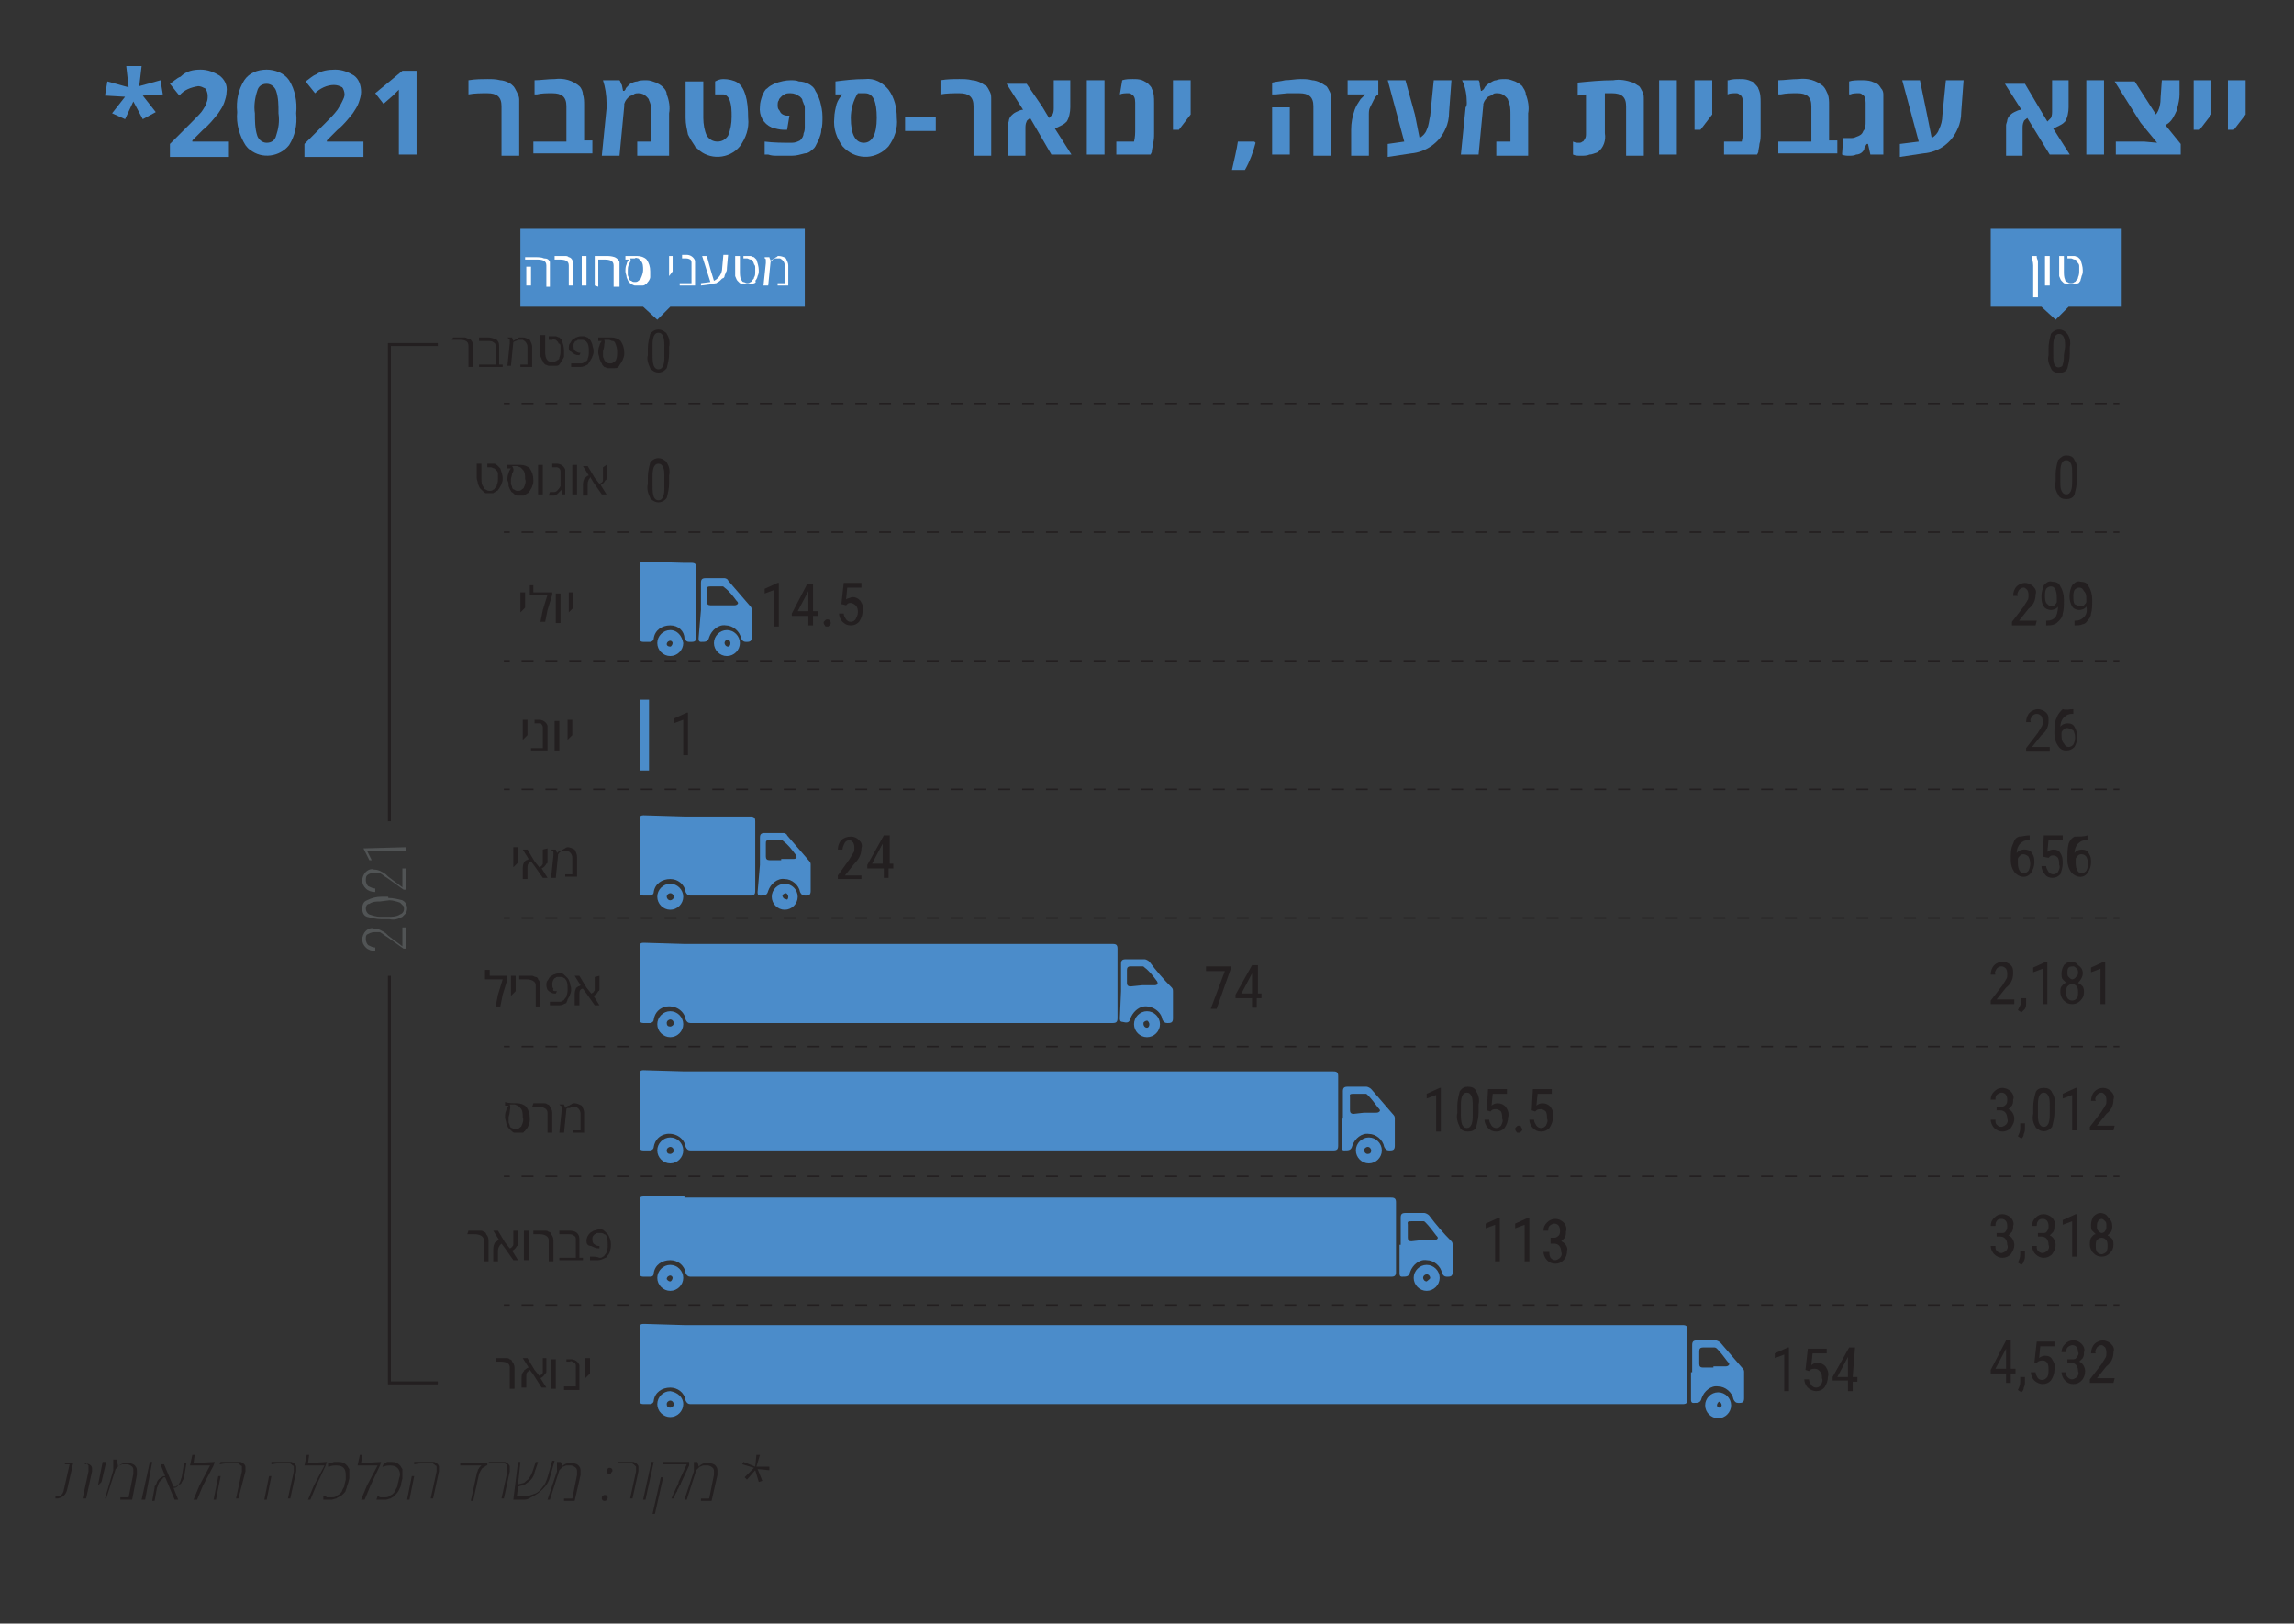 <?xml version="1.0" encoding="utf-8"?>
<!-- Generator: Adobe Illustrator 26.0.0, SVG Export Plug-In . SVG Version: 6.00 Build 0)  -->
<svg version="1.1" id="Layer_1" xmlns="http://www.w3.org/2000/svg" xmlns:xlink="http://www.w3.org/1999/xlink" x="0px" y="0px"
	 viewBox="0 0 194.4 137.6" style="enable-background:new 0 0 194.4 137.6;" xml:space="preserve">
<rect x="0" y="0" width="194.4" height="137.6" fill="#333333" stroke="none"/>
<style type="text/css">
	.st0{fill:#4B8CCA;}
	.st1{fill:#231F20;}
	.st2{fill:none;stroke:#231F20;stroke-width:0.13;stroke-miterlimit:10;}
	.st3{fill:none;stroke:#231F20;stroke-width:0.13;stroke-miterlimit:10;stroke-dasharray:1.01,1.01;}
	.st4{fill:#FFFFFF;}
	.st5{fill:#515455;}
	.st6{fill:none;stroke:#231F20;stroke-width:0.25;stroke-miterlimit:10;}
</style>
<polygon class="st0" points="179.8,26 175.3,26 174.2,27.1 173,26 168.7,26 168.7,19.4 179.8,19.4 "/>
<path class="st0" d="M11.8,7.3l1.8-0.5l0.2,1.2l-1.7,0.1l1.1,1.4l-1.1,0.6l-0.8-1.5l-0.7,1.5L9.5,9.6l1.1-1.4L8.9,8.1l0.2-1.2
	l1.8,0.5l-0.2-1.8H12L11.8,7.3z"/>
<path class="st0" d="M17,5.9c0.6,0,1.1,0.2,1.6,0.5c0.4,0.3,0.7,0.8,0.6,1.4l0,0c0,0.3-0.1,0.6-0.2,0.9c-0.1,0.3-0.3,0.6-0.5,0.9
	c-0.4,0.5-0.8,1-1.3,1.4l-0.9,0.9v0.1h3.1v1.3h-5v-1.1l1.8-1.8c0.5-0.5,0.9-0.9,1-1.1c0.1-0.2,0.3-0.4,0.3-0.6
	c0.1-0.2,0.1-0.4,0.1-0.6c0-0.2-0.1-0.5-0.2-0.6c-0.2-0.1-0.4-0.2-0.6-0.2c-0.6,0.1-1.2,0.3-1.6,0.8l-0.8-1c0.3-0.2,0.6-0.5,0.9-0.6
	C15.8,6,16.4,5.9,17,5.9L17,5.9z"/>
<path class="st0" d="M20.1,9.5c-0.1-1,0.1-1.9,0.6-2.7c0.4-0.6,1.1-0.9,1.9-0.9c0.7,0,1.5,0.3,1.9,0.9c0.5,0.8,0.7,1.8,0.6,2.8
	c0.1,1-0.1,1.9-0.6,2.7c-0.8,1-2.3,1.2-3.3,0.4c-0.2-0.1-0.3-0.3-0.4-0.4C20.3,11.5,20,10.5,20.1,9.5z M23.4,7.7
	c-0.1-0.3-0.4-0.6-0.8-0.6c-0.4,0-0.7,0.2-0.8,0.6c-0.2,0.6-0.3,1.3-0.2,1.9c0,0.6,0,1.3,0.2,1.9c0.1,0.3,0.4,0.6,0.8,0.6
	c0.4,0,0.7-0.2,0.8-0.6c0.2-0.6,0.3-1.2,0.2-1.9C23.6,8.9,23.6,8.3,23.4,7.7z"/>
<path class="st0" d="M28.4,5.9c0.6,0,1.1,0.2,1.6,0.5c0.4,0.3,0.6,0.8,0.6,1.4l0,0c0,0.3-0.1,0.6-0.2,0.9c-0.1,0.3-0.3,0.6-0.5,0.9
	c-0.4,0.5-0.8,1-1.3,1.4l-0.9,0.9v0.1h3.1v1.3h-5v-1.1l1.8-1.8c0.4-0.4,0.7-0.7,1-1.1C28.8,9,28.9,8.8,29,8.6
	c0.1-0.2,0.2-0.4,0.2-0.6c0-0.2-0.1-0.5-0.2-0.6c-0.2-0.1-0.4-0.2-0.7-0.2c-0.6,0-1.2,0.3-1.6,0.7l-0.8-1c0.3-0.2,0.6-0.5,0.9-0.6
	C27.2,6,27.8,5.9,28.4,5.9L28.4,5.9z"/>
<path class="st0" d="M35.3,13.1h-1.5V9V8.3V7.6c-0.2,0.2-0.4,0.4-0.5,0.5l-0.8,0.7l-0.7-0.9L34.1,6h1.2L35.3,13.1z"/>
<path class="st0" d="M39.7,6.8c0.6-0.1,1.2-0.1,1.6-0.1c0.4,0,0.7,0,1.1,0.1c0.2,0,0.5,0.1,0.7,0.2c0.2,0.1,0.3,0.2,0.4,0.3
	c0.1,0.1,0.2,0.3,0.3,0.5C43.9,8,44,8.2,44,8.4c0,0.2,0,0.4,0,0.7v4.1h-1.5V9c0-0.8-0.4-1.1-1.2-1.1c-0.5,0-1.1,0-1.6,0.1L39.7,6.8z
	"/>
<path class="st0" d="M47,6.7c0.8-0.1,1.5,0.1,2.1,0.6c0.2,0.2,0.3,0.5,0.3,0.7c0.1,0.3,0.1,0.6,0.1,0.9v3h0.7v1.1h-5V12h2.8V9
	c0-0.8-0.4-1.1-1.2-1.1c-0.5,0-0.9,0-1.3,0.1l-0.2,0V6.8C45.8,6.8,46.4,6.7,47,6.7z"/>
<path class="st0" d="M51.4,8.7c0-0.6-0.1-1.3-0.3-1.9h1.4c0.1,0.1,0.1,0.3,0.2,0.4l0.1,0.5h0.1l0.1-0.1C53,7.6,53,7.5,53.1,7.4
	c0.1-0.1,0.2-0.2,0.3-0.3C53.6,7,53.8,6.9,54,6.9c0.2-0.1,0.5-0.1,0.8-0.1c0.3,0,0.5,0.1,0.8,0.2c0.2,0.1,0.4,0.2,0.6,0.4
	c0.2,0.2,0.3,0.4,0.3,0.6c0.2,0.5,0.3,1.1,0.2,1.6v3.6H54V12h1.2V9.7c0-0.4,0-0.8-0.2-1.2c0-0.1-0.1-0.2-0.2-0.3
	c-0.2-0.2-0.4-0.3-0.7-0.3c-0.1,0-0.3,0-0.4,0.1c-0.1,0.1-0.3,0.1-0.4,0.2c-0.2,0.2-0.3,0.3-0.4,0.6l0,0.2l-0.4,4.2H51l0.4-4
	C51.4,9,51.4,8.9,51.4,8.7z"/>
<path class="st0" d="M61.3,6.7c0.4,0,0.9,0.1,1.2,0.3c0.6,0.4,0.9,1.4,0.9,3c0.1,0.9-0.2,1.7-0.7,2.4c-0.9,1.1-2.6,1.2-3.6,0.2
	c-0.1-0.1-0.2-0.1-0.2-0.2c-0.2-0.3-0.4-0.6-0.6-1c-0.1-0.5-0.2-0.9-0.2-1.4V6.9h1.5V10c0,0.5,0.1,1.1,0.3,1.5
	c0.2,0.3,0.5,0.5,0.9,0.5c0.4,0,0.7-0.2,0.9-0.5c0.2-0.5,0.3-1,0.3-1.6c0-0.5,0-1-0.2-1.5C61.7,8.2,61.5,8,61.3,8
	c-0.1,0-0.3,0-0.4,0h-0.3V6.9C60.8,6.8,61,6.7,61.3,6.7z"/>
<path class="st0" d="M64.4,9c0-0.3,0.1-0.6,0.2-0.9c0.1-0.2,0.2-0.5,0.4-0.6c0.2-0.2,0.4-0.3,0.6-0.4c0.5-0.2,1-0.3,1.4-0.3
	c0.2,0,0.5,0,0.7,0.1C68,6.9,68.3,7,68.5,7.1c0.2,0.1,0.5,0.3,0.6,0.6c0.2,0.3,0.3,0.6,0.4,0.9c0.1,0.4,0.2,0.8,0.2,1.3
	c0,0.4,0,0.8-0.1,1.1c0,0.3-0.1,0.5-0.2,0.8c-0.1,0.2-0.2,0.4-0.3,0.6c-0.1,0.2-0.3,0.3-0.4,0.4c-0.1,0.1-0.3,0.2-0.5,0.2
	c-0.4,0.1-0.7,0.2-1.1,0.2c-0.4,0-0.8,0-1.2,0c-0.3,0-0.5,0-0.8-0.1h-0.3V12c0.8,0.1,1.5,0.1,2.3,0.1c0.3,0,0.5-0.1,0.7-0.2
	c0.2-0.2,0.3-0.4,0.3-0.6c0.1-0.2,0.1-0.4,0.1-0.6c0-0.2,0-0.4,0-0.6V9.6c0-0.1,0-0.2,0-0.4c0-0.1,0-0.3-0.1-0.4
	c0-0.1-0.1-0.2-0.1-0.3c0-0.1-0.1-0.2-0.2-0.3C67.5,8,67.3,7.9,67,7.9c-0.2,0-0.4,0-0.5,0.1c-0.1,0-0.2,0.1-0.3,0.2
	C66.1,8.3,66,8.4,66,8.5c-0.1,0.1-0.1,0.3-0.1,0.4c0,0.1,0,0.3,0.1,0.4c0.1,0.1,0.1,0.2,0.2,0.3c0.1,0.1,0.3,0.2,0.5,0.2h0.2
	L66.7,11h-0.3c-0.3,0-0.7-0.1-1-0.2C64.7,10.5,64.3,9.8,64.4,9z"/>
<path class="st0" d="M73.3,6.7c0.8-0.1,1.5,0.3,2,0.9C75.8,8.3,76,9.1,76,10c0.1,0.9-0.2,1.7-0.7,2.4c-1,1.1-2.6,1.2-3.7,0.2
	c-0.1-0.1-0.1-0.1-0.2-0.2c-0.5-0.7-0.8-1.5-0.7-2.4c0-0.4,0.1-0.8,0.2-1.2C71,8.5,71.2,8.2,71.4,8v0h-0.6V6.9
	C71.6,6.8,72.4,6.7,73.3,6.7z M72.1,10c0,1.4,0.4,2.1,1.1,2.1c0.7,0,1.1-0.7,1.1-2.1S74,7.9,73.3,7.9h-0.6
	C72.3,8.5,72.1,9.3,72.1,10z"/>
<path class="st0" d="M79.3,11.1h-2.6V9.9h2.6V11.1z"/>
<path class="st0" d="M79.7,6.8c0.6-0.1,1.1-0.1,1.6-0.1c0.4,0,0.7,0,1.1,0.1c0.2,0,0.5,0.1,0.7,0.2c0.2,0.1,0.3,0.2,0.5,0.3
	c0.1,0.1,0.2,0.3,0.3,0.5C84,8,84,8.2,84,8.4c0,0.2,0,0.4,0,0.7v4.1h-1.5V9c0-0.8-0.4-1.1-1.2-1.1c-0.5,0-1.1,0-1.6,0.1L79.7,6.8z"
	/>
<path class="st0" d="M90.7,6.8v2.3c0,0.4-0.1,0.9-0.3,1.2c-0.1,0.1-0.2,0.2-0.4,0.3c-0.2,0.1-0.4,0.2-0.6,0.3l1.4,2.2h-1.7L87.3,10
	c-0.1,0.1-0.3,0.2-0.3,0.3c-0.1,0.2-0.1,0.4-0.1,0.6v2.3h-1.5v-2.2c0-0.2,0-0.3,0-0.4c0-0.1,0.1-0.3,0.1-0.4c0-0.1,0.1-0.3,0.2-0.4
	c0.1-0.1,0.2-0.2,0.4-0.3c0.2-0.1,0.4-0.2,0.6-0.2l-1.4-2.2h1.7L88.3,9l0.6,1c0.1-0.1,0.2-0.2,0.3-0.3c0.1-0.2,0.1-0.4,0.1-0.6V6.8
	H90.7z"/>
<path class="st0" d="M93.6,13.1h-1.5V6.8h1.5V13.1z"/>
<path class="st0" d="M95.1,6.8c0.3-0.1,0.6-0.1,0.9-0.1c0.3,0,0.5,0,0.8,0.1C97,6.9,97.2,7,97.3,7.1c0.1,0.1,0.3,0.3,0.3,0.4
	c0.2,0.4,0.2,0.8,0.2,1.2v2.6c0,0.3,0,0.6-0.1,0.9c0,0.2-0.1,0.5-0.1,0.7l-0.1,0.2h-2.9V12h1.5c0.1-0.4,0.1-0.7,0.1-1.1V8.7
	c0-0.4-0.1-0.6-0.3-0.7c-0.1-0.1-0.2-0.1-0.3-0.1c-0.2,0-0.5,0-0.7,0.1L95.1,6.8z"/>
<path class="st0" d="M99.4,11V6.8h1.5v2.9l-1,1.3L99.4,11z"/>
<path class="st0" d="M106.3,12l0.1,0.1c-0.2,0.8-0.5,1.6-0.9,2.3h-1.1c0.2-0.9,0.4-1.7,0.5-2.4H106.3z"/>
<path class="st0" d="M108.9,6.8c0.4,0,0.9-0.1,1.3-0.1c0.3,0,0.7,0,1,0.1c0.2,0,0.5,0.1,0.7,0.2c0.2,0.1,0.3,0.2,0.5,0.3
	c0.1,0.1,0.2,0.3,0.3,0.5c0.1,0.2,0.1,0.4,0.1,0.6c0,0.2,0,0.4,0,0.7v4.1h-1.5V9c0-0.8-0.4-1.1-1.2-1.1c-0.3,0-0.7,0-1,0L108.1,8
	L107.8,8V7C108.2,6.9,108.5,6.9,108.9,6.8z M109.3,13.1h-1.5v-4h1.5V13.1z"/>
<path class="st0" d="M116.8,6.8V8c-0.2,0.1-0.3,0.3-0.4,0.5c-0.1,0.2-0.2,0.4-0.3,0.6c-0.1,0.2-0.1,0.4-0.1,0.7c0,0.2,0,0.4,0,0.6
	v2.8h-1.5V11c0-0.6,0.1-1.1,0.3-1.7c0.1-0.3,0.3-0.6,0.5-0.9c0.1-0.1,0.3-0.3,0.4-0.4h0.1v0h-1.6V6.8H116.8z"/>
<path class="st0" d="M119.9,9.7l0.4,2c0.3-0.2,0.5-0.4,0.6-0.7c0.2-0.4,0.2-0.8,0.3-1.2l0.3-3h1.5l-0.2,2.7c0,0.5-0.1,1-0.3,1.4
	c-0.5,1.2-1.7,2-2.9,2.1l-2,0.3v-1.1L119,12l-1.4-5.2h1.5L119.9,9.7z"/>
<path class="st0" d="M124.3,8.7c0-0.6-0.1-1.3-0.4-1.9h1.4c0.1,0.1,0.1,0.3,0.1,0.4l0.1,0.5h0.1c0,0,0-0.1,0.1-0.1
	c0.1-0.1,0.1-0.2,0.2-0.3c0.1-0.1,0.2-0.2,0.4-0.3c0.2-0.1,0.3-0.2,0.5-0.2c0.2-0.1,0.5-0.1,0.8-0.1c0.3,0,0.5,0.1,0.8,0.2
	c0.2,0.1,0.4,0.2,0.6,0.4c0.1,0.2,0.3,0.4,0.3,0.7c0.2,0.5,0.3,1.1,0.2,1.6v3.6h-2.7V12h1.2V9.7c0-0.4,0-0.8-0.2-1.2
	c0-0.1-0.1-0.2-0.2-0.3c-0.2-0.2-0.4-0.3-0.7-0.3c-0.2,0-0.3,0-0.4,0.1c-0.1,0.1-0.2,0.1-0.4,0.2c-0.2,0.2-0.3,0.3-0.4,0.6v0.1
	l-0.4,4.2h-1.5l0.4-4C124.3,9,124.3,8.8,124.3,8.7z"/>
<path class="st0" d="M134.7,13.1c-0.2,0.1-0.5,0.1-0.7,0.1c-0.3,0-0.5,0-0.7-0.1V12c0.2,0.1,0.3,0.1,0.5,0.1c0.1,0,0.2,0,0.3-0.1
	c0.1,0,0.1-0.1,0.2-0.2c0.1-0.2,0.1-0.3,0.1-0.5V8l-0.7,0.1V7c1-0.1,2-0.2,3-0.2c0.6-0.1,1.1,0,1.7,0.2c0.2,0.1,0.3,0.2,0.5,0.3
	c0.1,0.1,0.2,0.3,0.3,0.5c0.1,0.2,0.1,0.4,0.1,0.6c0,0.2,0,0.4,0,0.7v4.1h-1.5V9c0-0.8-0.4-1.1-1.2-1.1h-0.6v3.4
	c0.1,0.6-0.1,1.2-0.6,1.6C135.1,13,134.9,13.1,134.7,13.1z"/>
<path class="st0" d="M142.1,13.1h-1.5V6.8h1.5V13.1z"/>
<path class="st0" d="M143.6,11V6.8h1.5v2.9l-1,1.3L143.6,11z"/>
<path class="st0" d="M146.5,6.8c0.3-0.1,0.6-0.1,0.9-0.1c0.3,0,0.5,0,0.8,0.1c0.2,0.1,0.4,0.1,0.5,0.3c0.1,0.1,0.3,0.3,0.3,0.4
	c0.2,0.4,0.2,0.8,0.2,1.2v2.6c0,0.3,0,0.6-0.1,0.9c0,0.2-0.1,0.5-0.1,0.7l-0.1,0.2h-2.8V12h1.5c0.1-0.4,0.1-0.7,0.1-1.1V8.7
	c0-0.4-0.1-0.6-0.3-0.7c-0.1-0.1-0.2-0.1-0.3-0.1c-0.2,0-0.5,0-0.7,0.1V6.8z"/>
<path class="st0" d="M152.4,6.7c0.8-0.1,1.5,0.1,2.1,0.6c0.2,0.2,0.3,0.5,0.4,0.7c0.1,0.3,0.1,0.6,0.1,0.9v3h0.7v1.1h-5V12h2.8V9
	c0-0.8-0.4-1.1-1.2-1.1c-0.5,0-0.9,0-1.4,0.1h-0.2V6.8C151.2,6.8,151.8,6.7,152.4,6.7z"/>
<path class="st0" d="M157.8,12.9c-0.1,0.1-0.3,0.2-0.5,0.2c-0.2,0.1-0.4,0.1-0.6,0.1c-0.2,0-0.4,0-0.6-0.1l0.1-1.4h0.1h0.5
	c0.2,0,0.3,0,0.5-0.1c0.3-0.1,0.5-0.2,0.6-0.5c0.2-0.2,0.2-0.5,0.2-0.8V8.7c0-0.4-0.1-0.6-0.3-0.7c-0.1-0.1-0.2-0.1-0.3-0.1
	c-0.2,0-0.5,0-0.7,0.1h-0.1V6.9c0.3-0.1,0.7-0.1,1-0.1c0.3,0,0.6,0,0.9,0.1c0.2,0.1,0.4,0.1,0.6,0.3c0.1,0.1,0.2,0.3,0.3,0.4
	c0.1,0.2,0.1,0.3,0.1,0.5c0,0.2,0,0.4,0,0.6v4.4h-1.1l-0.2-0.9h-0.1c-0.1,0.1-0.1,0.2-0.2,0.3C158,12.7,157.9,12.8,157.8,12.9z"/>
<path class="st0" d="M163.3,9.7l0.4,2c0.3-0.2,0.5-0.4,0.6-0.7c0.2-0.4,0.3-0.8,0.3-1.2l0.3-3h1.5l-0.2,2.7c0,0.5-0.1,1-0.3,1.4
	c-0.5,1.2-1.6,2-2.9,2.1l-2,0.3v-1.1l1.6-0.2l-1.4-5.2h1.5L163.3,9.7z"/>
<path class="st0" d="M175.3,6.8v2.3c0,0.4-0.1,0.9-0.3,1.2c-0.1,0.1-0.2,0.2-0.4,0.3c-0.2,0.1-0.4,0.2-0.6,0.3l1.4,2.2h-1.7
	l-1.9-3.1c-0.1,0.1-0.3,0.2-0.3,0.3c-0.1,0.2-0.1,0.4-0.1,0.6v2.3H170v-2.2c0-0.2,0-0.3,0-0.4c0-0.1,0.1-0.3,0.1-0.4
	c0-0.1,0.1-0.3,0.2-0.4c0.1-0.1,0.2-0.2,0.4-0.3c0.2-0.1,0.4-0.2,0.6-0.2l-1.4-2.2h1.7l1.3,2.2l0.6,1c0.1-0.1,0.2-0.2,0.3-0.3
	c0.1-0.2,0.1-0.4,0.1-0.6V6.8H175.3z"/>
<path class="st0" d="M178.3,13.1h-1.5V6.8h1.5V13.1z"/>
<path class="st0" d="M184.7,13.1h-5.4V12h2.4l1.1,0.1l0,0l-1.4-1.7l-2.2-3.5h1.7l1.8,2.8c0.3-0.4,0.4-0.9,0.4-1.5l0.1-1.4h1.5
	L184.7,8c0,0.4-0.1,0.8-0.2,1.2c0,0.1-0.1,0.3-0.2,0.5c-0.2,0.4-0.4,0.7-0.8,0.9l1.3,1.6V13.1z"/>
<path class="st0" d="M185.9,11V6.8h1.5v2.9l-1,1.3L185.9,11z"/>
<path class="st0" d="M188.8,11V6.8h1.5v2.9l-1,1.3L188.8,11z"/>
<rect x="54.2" y="59.3" class="st0" width="0.8" height="6"/>
<g id="_5AAE4Q.tif">
	<path class="st0" d="M58,112.3h84.6c0.3,0,0.4,0.1,0.4,0.4v5.9c0,0.3-0.1,0.4-0.4,0.4H58.5c-0.2,0-0.3-0.1-0.4-0.3c0,0,0,0,0,0
		c-0.1-0.7-0.7-1.1-1.3-1.1c-0.7,0-1.3,0.4-1.4,1.1c0,0.2-0.2,0.3-0.3,0.3c0,0,0,0,0,0h-0.6c-0.2,0-0.3-0.1-0.3-0.3c0,0,0,0,0-0.1
		c0-2,0-4,0-6.1c0-0.2,0.1-0.3,0.3-0.3c0,0,0.1,0,0.1,0L58,112.3z"/>
	<path class="st0" d="M143.4,116.3V114c0-0.3,0.1-0.4,0.4-0.4h1.6c0.1,0,0.3,0.1,0.4,0.2l1.9,2.2c0.1,0.1,0.1,0.2,0.1,0.3v2.2
		c0,0.3-0.1,0.4-0.4,0.4h-0.1c-0.2,0-0.3-0.1-0.4-0.3c-0.1-0.6-0.7-1.1-1.3-1.1c-0.6-0.1-1.2,0.4-1.4,1c-0.1,0.4-0.3,0.4-0.7,0.4
		c-0.2,0-0.2-0.2-0.2-0.3V116.3z M145.2,115.8h1c0.1,0,0.2,0,0.3-0.1c0.1-0.1,0-0.2-0.1-0.3c-0.3-0.4-0.6-0.8-0.9-1.1
		c-0.1-0.1-0.2-0.1-0.2-0.1h-1c-0.2,0-0.3,0.1-0.3,0.3v1.1c0,0.2,0.1,0.3,0.3,0.3H145.2z"/>
	<path class="st0" d="M57.9,119c0,0.6-0.5,1.1-1.1,1.1s-1.1-0.5-1.1-1.1s0.5-1.1,1.1-1.1h0C57.4,118,57.9,118.4,57.9,119z
		 M56.8,119.3c0.1,0,0.3-0.1,0.3-0.3c0-0.1-0.1-0.3-0.3-0.3c-0.1,0-0.3,0.1-0.3,0.3c0,0,0,0,0,0C56.5,119.2,56.6,119.3,56.8,119.3z"
		/>
	<path class="st0" d="M146.7,119.1c0,0.6-0.5,1.1-1.1,1.1c0,0,0,0,0,0c-0.6,0-1.1-0.5-1.1-1.1c0-0.6,0.5-1.1,1.1-1.1
		C146.2,118,146.7,118.5,146.7,119.1z M145.9,119.1c0-0.1-0.1-0.3-0.2-0.3c0,0,0,0,0,0c-0.1,0-0.2,0.2-0.2,0.3
		c0,0.1,0.1,0.2,0.2,0.2C145.8,119.3,145.9,119.2,145.9,119.1z"/>
</g>
<g id="_5AAE4Q.tif-2">
	<path class="st0" d="M58,101.5h59.9c0.3,0,0.4,0.1,0.4,0.4v5.9c0,0.3-0.1,0.4-0.4,0.4H58.5c-0.2,0-0.3-0.1-0.4-0.3c0,0,0,0,0,0
		c-0.1-0.7-0.7-1.1-1.3-1.1c-0.7,0-1.3,0.4-1.4,1.1c0,0.2-0.1,0.3-0.3,0.3h-0.6c-0.2,0-0.3-0.1-0.3-0.3c0,0,0-0.1,0-0.1
		c0-2,0-4,0-6.1c0-0.2,0.1-0.3,0.3-0.3H58z"/>
	<path class="st0" d="M118.7,105.5v-2.3c0-0.3,0.1-0.4,0.4-0.4h1.6c0.1,0,0.3,0.1,0.4,0.2c0.6,0.8,1.2,1.5,1.9,2.2
		c0.1,0.1,0.1,0.2,0.1,0.4c0,0.7,0,1.5,0,2.2c0,0.3-0.1,0.4-0.4,0.4h-0.1c-0.2,0-0.3-0.1-0.4-0.3c0,0,0,0,0,0
		c-0.1-0.6-0.7-1.1-1.3-1.1c-0.6-0.1-1.2,0.4-1.4,1c-0.1,0.4-0.3,0.4-0.7,0.4c-0.2,0-0.2-0.2-0.2-0.3c0-0.5,0-1,0-1.5V105.5z
		 M120.5,105.1h1c0.1,0,0.2,0,0.3-0.1s0-0.2-0.1-0.3c-0.3-0.4-0.6-0.8-0.9-1.1c-0.1-0.1-0.1-0.1-0.2-0.1c-0.3,0-0.6,0-1,0
		s-0.3,0.1-0.3,0.3v1.1c0,0.2,0.1,0.3,0.3,0.3L120.5,105.1z"/>
	<path class="st0" d="M57.9,108.3c0,0.6-0.5,1.1-1.1,1.1c-0.6,0-1.1-0.5-1.1-1.1c0-0.6,0.5-1.1,1.1-1.1
		C57.4,107.2,57.9,107.7,57.9,108.3z M56.8,108.6c0.1,0,0.2-0.2,0.2-0.3c0-0.1-0.1-0.2-0.2-0.2c-0.1,0-0.3,0.1-0.3,0.3
		C56.5,108.4,56.6,108.6,56.8,108.6C56.8,108.6,56.8,108.6,56.8,108.6z"/>
	<path class="st0" d="M122,108.3c0,0.6-0.5,1.1-1.1,1.1c-0.6,0-1.1-0.5-1.1-1.1c0-0.6,0.5-1.1,1.1-1.1
		C121.5,107.2,122,107.7,122,108.3C122,108.3,122,108.3,122,108.3z M121.2,108.3c0-0.1-0.1-0.3-0.3-0.3c-0.1,0-0.3,0.1-0.3,0.3
		c0,0.1,0.1,0.3,0.3,0.3C121,108.5,121.2,108.4,121.2,108.3L121.2,108.3z"/>
</g>
<g id="_5AAE4Q.tif-3">
	<path class="st0" d="M58,90.8h55c0.3,0,0.4,0.1,0.4,0.4v5.9c0,0.3-0.1,0.4-0.4,0.4H58.5c-0.2,0-0.3-0.1-0.4-0.3c0,0,0,0,0,0
		c-0.1-0.7-0.8-1.2-1.6-1.1c-0.6,0.1-1,0.5-1.1,1.1c0,0.2-0.2,0.3-0.3,0.3c0,0,0,0,0,0h-0.6c-0.2,0-0.3-0.1-0.3-0.3c0,0,0-0.1,0-0.1
		c0-2,0-4,0-6.1c0-0.2,0.1-0.3,0.3-0.3L58,90.8z"/>
	<path class="st0" d="M113.8,94.8v-2.3c0-0.3,0.1-0.4,0.4-0.4h1.6c0.1,0,0.3,0.1,0.4,0.2l1.9,2.2c0.1,0.1,0.1,0.2,0.1,0.4
		c0,0.7,0,1.5,0,2.2c0,0.3-0.1,0.4-0.4,0.4h-0.1c-0.2,0-0.3-0.1-0.4-0.3c0,0,0,0,0,0c-0.1-0.6-0.7-1.1-1.3-1.1
		c-0.6-0.1-1.2,0.4-1.4,1c-0.1,0.4-0.3,0.4-0.7,0.4c-0.2,0-0.2-0.2-0.2-0.3c0-0.5,0-1,0-1.5V94.8z M115.6,94.3h1
		c0.1,0,0.2,0,0.3-0.1s0-0.2-0.1-0.3c-0.3-0.4-0.6-0.8-0.9-1.1c-0.1-0.1-0.1-0.1-0.2-0.1c-0.3,0-0.6,0-1,0s-0.3,0.1-0.3,0.3v1.1
		c0,0.2,0.1,0.3,0.3,0.3L115.6,94.3z"/>
	<path class="st0" d="M57.9,97.5c0,0.6-0.5,1.1-1.1,1.1s-1.1-0.5-1.1-1.1s0.5-1.1,1.1-1.1h0C57.4,96.4,57.9,96.9,57.9,97.5z
		 M56.8,97.8c0.1,0,0.3-0.1,0.3-0.3c0,0,0,0,0,0c0-0.1-0.1-0.3-0.3-0.3c-0.1,0-0.3,0.1-0.3,0.3c0,0,0,0,0,0
		C56.5,97.7,56.6,97.8,56.8,97.8z"/>
	<path class="st0" d="M117.1,97.5c0,0.6-0.5,1.1-1.1,1.1s-1.1-0.5-1.1-1.1c0-0.6,0.5-1.1,1.1-1.1l0,0
		C116.6,96.4,117.1,96.9,117.1,97.5z M116.2,97.5c0-0.1-0.1-0.3-0.3-0.3c-0.1,0-0.3,0.1-0.3,0.3c0,0.1,0.1,0.3,0.3,0.3
		C116.1,97.8,116.2,97.7,116.2,97.5C116.3,97.6,116.3,97.6,116.2,97.5L116.2,97.5z"/>
</g>
<g id="_5AAE4Q.tif-4">
	<path class="st0" d="M58,80h36.3c0.3,0,0.4,0.1,0.4,0.4v5.9c0,0.3-0.1,0.4-0.4,0.4H58.5c-0.2,0-0.3-0.1-0.4-0.3
		c-0.1-0.7-0.8-1.2-1.6-1.1c-0.6,0.1-1,0.5-1.1,1.1c0,0.2-0.2,0.3-0.3,0.3c0,0,0,0,0,0c-0.2,0-0.4,0-0.6,0c-0.2,0-0.3-0.1-0.3-0.3
		c0,0,0,0,0-0.1c0-2,0-4,0-6.1c0-0.2,0.1-0.3,0.3-0.3c0,0,0.1,0,0.1,0L58,80z"/>
	<path class="st0" d="M95,84v-2.3c0-0.3,0.1-0.4,0.4-0.4H97c0.1,0,0.3,0.1,0.4,0.2c0.6,0.8,1.2,1.5,1.9,2.2c0.1,0.1,0.1,0.2,0.1,0.4
		v2.2c0,0.3-0.1,0.4-0.4,0.4h-0.1c-0.2,0-0.3-0.1-0.4-0.3c-0.1-0.7-0.9-1.2-1.6-1.1c-0.5,0.1-0.9,0.5-1.1,1
		c-0.1,0.4-0.3,0.4-0.7,0.3c-0.2,0-0.2-0.2-0.2-0.3L95,84L95,84z M96.8,83.5h1c0.1,0,0.2,0,0.3-0.1c0-0.1,0-0.2-0.1-0.3
		c-0.3-0.4-0.6-0.8-1-1.1c-0.1-0.1-0.1-0.1-0.2-0.1h-1c-0.2,0-0.3,0.1-0.3,0.3v1.1c0,0.2,0.1,0.3,0.3,0.3L96.8,83.5z"/>
	<path class="st0" d="M57.9,86.8c0,0.6-0.5,1.1-1.1,1.1s-1.1-0.5-1.1-1.1s0.5-1.1,1.1-1.1h0C57.4,85.7,57.9,86.2,57.9,86.8z
		 M56.8,87c0.1,0,0.3-0.1,0.3-0.3c0,0,0,0,0,0c0-0.1-0.1-0.3-0.3-0.3c-0.1,0-0.3,0.1-0.3,0.3c0,0,0,0,0,0C56.5,86.9,56.6,87,56.8,87
		L56.8,87z"/>
	<path class="st0" d="M98.3,86.8c0,0.6-0.5,1.1-1.1,1.1s-1.1-0.5-1.1-1.1c0-0.6,0.5-1.1,1.1-1.1c0,0,0,0,0,0
		C97.8,85.7,98.3,86.2,98.3,86.8z M97.4,86.8c0-0.1-0.1-0.3-0.2-0.3c-0.1,0-0.3,0.1-0.3,0.2c0,0,0,0.1,0,0.1c0,0.1,0.1,0.3,0.3,0.3
		C97.3,87.1,97.4,87,97.4,86.8C97.5,86.8,97.5,86.8,97.4,86.8L97.4,86.8z"/>
</g>
<g id="_5AAE4Q.tif-5">
	<path class="st0" d="M58,69.2h5.6c0.3,0,0.4,0.1,0.4,0.4v5.9c0,0.3-0.1,0.4-0.4,0.4h-5.1c-0.2,0-0.3-0.1-0.4-0.3c0,0,0,0,0,0
		c-0.1-0.7-0.7-1.1-1.3-1.1c-0.7,0-1.3,0.4-1.4,1.1c0,0.2-0.2,0.3-0.3,0.3c0,0,0,0,0,0h-0.6c-0.2,0-0.3-0.1-0.3-0.3c0,0,0,0,0-0.1
		c0-2,0-4,0-6.1c0-0.2,0.1-0.3,0.3-0.3c0,0,0.1,0,0.1,0L58,69.2z"/>
	<path class="st0" d="M64.4,73.3V71c0-0.3,0.1-0.4,0.4-0.4h1.6c0.1,0,0.3,0.1,0.3,0.2l1.9,2.2c0.1,0.1,0.1,0.2,0.1,0.3v2.2
		c0,0.3-0.1,0.4-0.4,0.4h-0.1c-0.2,0-0.3-0.1-0.4-0.3c0,0,0,0,0,0c-0.1-0.6-0.7-1.1-1.3-1.1c-0.6-0.1-1.2,0.4-1.4,1
		c-0.1,0.4-0.3,0.4-0.7,0.4c-0.2,0-0.2-0.2-0.2-0.3L64.4,73.3L64.4,73.3z M66.2,72.8h1c0.1,0,0.2,0,0.3-0.1c0-0.1,0-0.2-0.1-0.3
		c-0.3-0.4-0.6-0.8-1-1.1c-0.1-0.1-0.1-0.1-0.2-0.1c-0.3,0-0.7,0-1,0s-0.3,0.1-0.3,0.3v1.1c0,0.2,0.1,0.3,0.3,0.3H66.2z"/>
	<path class="st0" d="M57.9,76c0,0.6-0.5,1.1-1.1,1.1s-1.1-0.5-1.1-1.1s0.5-1.1,1.1-1.1h0C57.4,74.9,57.9,75.4,57.9,76z M56.8,76.3
		c0.1,0,0.3-0.1,0.3-0.3c0-0.1-0.1-0.3-0.3-0.3c-0.1,0-0.3,0.1-0.3,0.3c0,0,0,0,0,0C56.5,76.1,56.6,76.3,56.8,76.3
		C56.8,76.3,56.8,76.3,56.8,76.3L56.8,76.3z"/>
	<path class="st0" d="M67.6,76c0,0.6-0.5,1.1-1.1,1.1c0,0,0,0,0,0c-0.6,0-1.1-0.5-1.1-1.1s0.5-1.1,1.1-1.1S67.6,75.4,67.6,76
		C67.6,76,67.6,76,67.6,76z M66.8,76c0-0.1-0.1-0.3-0.2-0.3c0,0,0,0,0,0c-0.1,0-0.3,0.1-0.3,0.2c0,0,0,0,0,0c0,0.1,0.1,0.3,0.3,0.3
		C66.7,76.3,66.8,76.2,66.8,76C66.8,76,66.8,76,66.8,76z"/>
</g>
<g id="_5AAE4Q.tif-6">
	<path class="st0" d="M58,47.7h0.6c0.3,0,0.4,0.1,0.4,0.4V54c0,0.3-0.1,0.4-0.4,0.4h-0.2c-0.2,0-0.3-0.1-0.4-0.3c0,0,0,0,0,0
		C58,53.5,57.5,53,56.8,53c-0.7,0-1.3,0.4-1.4,1.1c0,0.2-0.2,0.3-0.3,0.3c0,0,0,0,0,0h-0.6c-0.2,0-0.3-0.1-0.3-0.3c0,0,0-0.1,0-0.1
		c0-2,0-4,0-6.1c0-0.2,0.1-0.3,0.3-0.3L58,47.7z"/>
	<path class="st0" d="M59.4,51.7v-2.3c0-0.3,0.1-0.4,0.4-0.4c0.5,0,1.1,0,1.6,0c0.1,0,0.3,0.1,0.3,0.2l1.9,2.2
		c0.1,0.1,0.1,0.2,0.1,0.4v2.2c0,0.3-0.1,0.4-0.4,0.4h-0.1c-0.2,0-0.3-0.1-0.4-0.3c-0.1-0.6-0.7-1.1-1.3-1.1c-0.6-0.1-1.2,0.4-1.4,1
		c-0.1,0.4-0.3,0.4-0.7,0.4c-0.2,0-0.2-0.2-0.2-0.3L59.4,51.7L59.4,51.7z M61.2,51.3h1c0.1,0,0.2,0,0.3-0.1s0-0.2-0.1-0.3
		c-0.3-0.4-0.6-0.8-1-1.1c-0.1-0.1-0.1-0.1-0.2-0.1c-0.3,0-0.7,0-1,0s-0.3,0.1-0.3,0.3V51c0,0.2,0.1,0.3,0.3,0.3L61.2,51.3z"/>
	<path class="st0" d="M57.9,54.5c0,0.6-0.5,1.1-1.1,1.1c-0.6,0-1.1-0.5-1.1-1.1c0-0.6,0.5-1.1,1.1-1.1c0,0,0,0,0,0
		C57.4,53.4,57.8,53.9,57.9,54.5z M56.8,54.8c0.1,0,0.2-0.2,0.2-0.3c0-0.1-0.1-0.2-0.2-0.2c-0.1,0-0.3,0.1-0.3,0.3
		C56.5,54.7,56.6,54.8,56.8,54.8L56.8,54.8z"/>
	<path class="st0" d="M62.7,54.5c0,0.6-0.5,1.1-1.1,1.1c-0.6,0-1.1-0.5-1.1-1.1s0.5-1.1,1.1-1.1C62.2,53.4,62.7,53.9,62.7,54.5z
		 M61.9,54.5c0-0.1-0.1-0.3-0.2-0.3c0,0,0,0,0,0c-0.1,0-0.3,0.1-0.3,0.3c0,0.1,0.1,0.3,0.3,0.3C61.8,54.8,61.9,54.7,61.9,54.5
		C61.9,54.5,61.9,54.5,61.9,54.5z"/>
</g>
<path class="st1" d="M151.6,117.9h-0.4v-3.1l-0.8,0.3v-0.4l1.1-0.5h0.1V117.9z"/>
<path class="st1" d="M153,116.1l0.2-1.8h1.6v0.4h-1.2l-0.1,1c0.1-0.1,0.3-0.2,0.5-0.2c0.3,0,0.5,0.1,0.7,0.3
	c0.2,0.3,0.3,0.6,0.2,0.9c0,0.3-0.1,0.6-0.3,0.9c-0.2,0.2-0.4,0.3-0.7,0.3c-0.2,0-0.5-0.1-0.7-0.3c-0.2-0.2-0.3-0.5-0.3-0.7h0.4
	c0,0.2,0.1,0.3,0.2,0.5c0.1,0.1,0.2,0.2,0.4,0.2c0.2,0,0.3-0.1,0.4-0.2c0.1-0.2,0.2-0.4,0.1-0.6c0-0.2,0-0.4-0.2-0.6
	c-0.1-0.1-0.2-0.2-0.4-0.2c-0.1,0-0.3,0-0.4,0.1l-0.1,0.1L153,116.1z"/>
<path class="st1" d="M157,116.7h0.4v0.4H157v0.8h-0.4V117h-1.3v-0.3l1.4-2.5h0.5L157,116.7z M155.7,116.7h0.9v-1.7L155.7,116.7z"/>
<path class="st1" d="M127.1,106.9h-0.4v-3.1l-0.8,0.3v-0.4l1.1-0.5h0.1V106.9z"/>
<path class="st1" d="M129.6,106.9h-0.4v-3.1l-0.8,0.3v-0.4l1.1-0.5h0.1L129.6,106.9z"/>
<path class="st1" d="M131.4,104.9h0.3c0.2,0,0.3-0.1,0.4-0.2c0.1-0.1,0.1-0.3,0.1-0.4c0-0.4-0.2-0.6-0.5-0.6c-0.1,0-0.3,0.1-0.4,0.2
	c-0.1,0.1-0.1,0.3-0.1,0.4h-0.4c0-0.3,0.1-0.5,0.3-0.7c0.4-0.4,1-0.4,1.4,0c0.2,0.2,0.3,0.5,0.2,0.8c0,0.2,0,0.3-0.1,0.5
	c-0.1,0.1-0.2,0.2-0.3,0.3c0.3,0.1,0.6,0.5,0.5,0.8c0,0.3-0.1,0.6-0.3,0.8c-0.2,0.2-0.4,0.3-0.7,0.3c-0.3,0-0.5-0.1-0.7-0.3
	c-0.2-0.2-0.3-0.5-0.3-0.7h0.5c0,0.2,0,0.3,0.1,0.5c0.1,0.1,0.2,0.2,0.4,0.2c0.1,0,0.3-0.1,0.4-0.2c0.1-0.1,0.2-0.3,0.1-0.5
	c0-0.4-0.2-0.7-0.6-0.7h-0.3L131.4,104.9z"/>
<path class="st1" d="M122.1,95.9h-0.4v-3.1l-0.8,0.3v-0.4l1.1-0.5h0.1L122.1,95.9z"/>
<path class="st1" d="M125.3,94.3c0,0.4-0.1,0.8-0.2,1.2c-0.1,0.3-0.4,0.4-0.7,0.4c-0.3,0-0.6-0.1-0.7-0.4c-0.2-0.4-0.3-0.8-0.2-1.2
	v-0.6c0-0.4,0.1-0.8,0.2-1.2c0.2-0.3,0.4-0.4,0.7-0.4c0.3,0,0.6,0.1,0.7,0.4c0.2,0.3,0.3,0.7,0.2,1.1L125.3,94.3z M124.8,93.7
	c0-0.3,0-0.6-0.1-0.8c-0.1-0.2-0.2-0.3-0.4-0.3c-0.2,0-0.3,0.1-0.4,0.3c-0.1,0.3-0.1,0.5-0.1,0.8v0.7c0,0.3,0,0.6,0.1,0.9
	c0.1,0.2,0.2,0.3,0.4,0.3c0.2,0,0.3-0.1,0.4-0.3c0.1-0.3,0.1-0.5,0.1-0.8V93.7z"/>
<path class="st1" d="M126,94.1l0.1-1.8h1.6v0.4h-1.2l-0.1,1c0.1-0.1,0.3-0.2,0.5-0.2c0.3,0,0.5,0.1,0.7,0.3c0.2,0.3,0.3,0.6,0.2,0.9
	c0,0.3-0.1,0.6-0.3,0.9c-0.2,0.2-0.4,0.3-0.7,0.3c-0.3,0-0.5-0.1-0.7-0.3c-0.2-0.2-0.3-0.5-0.3-0.7h0.4c0,0.2,0.1,0.3,0.2,0.5
	c0.1,0.1,0.2,0.2,0.4,0.2c0.2,0,0.3-0.1,0.4-0.2c0.1-0.2,0.2-0.4,0.1-0.6c0-0.2,0-0.4-0.1-0.6c-0.1-0.1-0.3-0.2-0.4-0.2
	c-0.1,0-0.3,0-0.4,0.1l-0.1,0.1L126,94.1z"/>
<path class="st1" d="M128.4,95.7c0-0.1,0-0.1,0.1-0.2c0.1-0.1,0.1-0.1,0.2-0.1c0.1,0,0.2,0,0.2,0.1c0,0.1,0.1,0.1,0.1,0.2
	c0,0.1,0,0.1-0.1,0.2c-0.1,0.1-0.1,0.1-0.2,0.1c-0.1,0-0.2,0-0.2-0.1C128.4,95.8,128.4,95.7,128.4,95.7z"/>
<path class="st1" d="M129.8,94.1l0.1-1.8h1.6v0.4h-1.2l-0.1,1c0.1-0.1,0.3-0.2,0.5-0.2c0.3,0,0.5,0.1,0.7,0.3
	c0.2,0.3,0.3,0.6,0.2,0.9c0,0.3-0.1,0.6-0.3,0.9c-0.2,0.2-0.4,0.3-0.7,0.3c-0.3,0-0.5-0.1-0.7-0.3c-0.2-0.2-0.3-0.5-0.3-0.7h0.4
	c0,0.2,0.1,0.3,0.2,0.5c0.1,0.1,0.2,0.2,0.4,0.2c0.2,0,0.3-0.1,0.4-0.2c0.1-0.2,0.2-0.4,0.1-0.6c0-0.2,0-0.4-0.1-0.6
	c-0.1-0.1-0.3-0.2-0.4-0.2c-0.1,0-0.3,0-0.4,0.1l-0.1,0.1L129.8,94.1z"/>
<path class="st1" d="M104.3,82.1l-1.2,3.4h-0.5l1.2-3.2h-1.6v-0.4h2.1L104.3,82.1z"/>
<path class="st1" d="M106.5,84.2h0.4v0.4h-0.4v0.8h-0.4v-0.8h-1.4v-0.3l1.4-2.5h0.5V84.2z M105.2,84.2h0.9v-1.7L105.2,84.2z"/>
<path class="st1" d="M73,74.5h-2v-0.3l1-1.4c0.1-0.2,0.2-0.3,0.3-0.5c0.1-0.1,0.1-0.3,0.1-0.4c0-0.2,0-0.3-0.1-0.5
	c-0.1-0.1-0.2-0.2-0.3-0.2c-0.2,0-0.3,0.1-0.4,0.2c-0.1,0.2-0.2,0.4-0.2,0.6H71c0-0.3,0.1-0.6,0.3-0.8c0.2-0.2,0.5-0.3,0.8-0.3
	c0.3,0,0.5,0.1,0.7,0.3c0.2,0.2,0.3,0.4,0.2,0.7c0,0.5-0.2,0.9-0.6,1.3l-0.8,1H73V74.5z"/>
<path class="st1" d="M75.3,73.2h0.4v0.4h-0.4v0.8h-0.4v-0.8h-1.4v-0.3l1.4-2.5h0.5V73.2z M73.9,73.2h0.9v-1.7L73.9,73.2z"/>
<path class="st1" d="M58.3,64h-0.4v-3l-0.8,0.3v-0.4l1.1-0.5h0.1V64z"/>
<path class="st1" d="M66,53.1h-0.4V50l-0.8,0.3v-0.4l1.1-0.5H66L66,53.1z"/>
<path class="st1" d="M68.9,51.8h0.4v0.4h-0.4v0.8h-0.4v-0.8h-1.4V52l1.3-2.5h0.5L68.9,51.8z M67.6,51.8h0.9v-1.7L67.6,51.8z"/>
<path class="st1" d="M69.8,52.8c0-0.1,0-0.1,0.1-0.2c0.1-0.1,0.1-0.1,0.2-0.1c0.1,0,0.2,0,0.2,0.1c0.1,0.1,0.1,0.1,0.1,0.2
	c0,0.1,0,0.1-0.1,0.2c-0.1,0.1-0.1,0.1-0.2,0.1c-0.1,0-0.2,0-0.2-0.1C69.9,53,69.8,52.9,69.8,52.8z"/>
<path class="st1" d="M71.3,51.2l0.2-1.8H73v0.4h-1.2l-0.1,1c0.1-0.1,0.3-0.1,0.5-0.2c0.3,0,0.5,0.1,0.7,0.3c0.2,0.3,0.3,0.6,0.2,0.9
	c0,0.3-0.1,0.6-0.3,0.9c-0.2,0.2-0.4,0.3-0.7,0.3c-0.3,0-0.5-0.1-0.7-0.3c-0.2-0.2-0.3-0.5-0.3-0.7h0.4c0,0.2,0.1,0.3,0.2,0.5
	c0.1,0.1,0.2,0.2,0.4,0.2c0.2,0,0.3-0.1,0.4-0.2c0.1-0.2,0.2-0.4,0.2-0.6c0-0.2,0-0.4-0.2-0.6c-0.1-0.1-0.3-0.2-0.4-0.2
	c-0.1,0-0.2,0-0.3,0.1l-0.1,0.1L71.3,51.2z"/>
<path class="st1" d="M56.7,41c0,0.4-0.1,0.8-0.2,1.2c-0.3,0.4-0.8,0.5-1.2,0.2c-0.1-0.1-0.2-0.1-0.2-0.2c-0.2-0.4-0.3-0.8-0.2-1.2
	v-0.6c0-0.4,0.1-0.8,0.2-1.2c0.3-0.4,0.8-0.5,1.2-0.2c0.1,0.1,0.2,0.1,0.2,0.2c0.2,0.3,0.3,0.7,0.2,1.1V41z M56.3,40.4
	c0-0.3,0-0.6-0.1-0.8c-0.1-0.2-0.2-0.3-0.4-0.3c-0.2,0-0.3,0.1-0.4,0.3c-0.1,0.3-0.1,0.5-0.1,0.8v0.8c0,0.3,0,0.6,0.1,0.9
	c0.1,0.2,0.2,0.3,0.4,0.3c0.2,0,0.3-0.1,0.4-0.3c0.1-0.3,0.1-0.5,0.1-0.8V40.4z"/>
<path class="st1" d="M56.7,30c0,0.4-0.1,0.8-0.2,1.2c-0.3,0.4-0.8,0.5-1.2,0.2c-0.1-0.1-0.2-0.1-0.2-0.2c-0.2-0.4-0.3-0.8-0.2-1.1
	v-0.6c0-0.4,0.1-0.8,0.2-1.2c0.3-0.4,0.8-0.5,1.2-0.2c0.1,0.1,0.2,0.1,0.2,0.2c0.2,0.3,0.3,0.7,0.2,1.1V30z M56.3,29.4
	c0-0.3,0-0.6-0.1-0.9c-0.1-0.2-0.2-0.3-0.4-0.3c-0.2,0-0.3,0.1-0.4,0.3c-0.1,0.3-0.1,0.5-0.1,0.8v0.8c0,0.3,0,0.6,0.1,0.9
	c0.1,0.2,0.2,0.3,0.4,0.3c0.2,0,0.3-0.1,0.4-0.3c0.1-0.3,0.1-0.5,0.1-0.8V29.4z"/>
<line class="st2" x1="42.7" y1="34.2" x2="43.2" y2="34.2"/>
<line class="st3" x1="44.2" y1="34.2" x2="178.6" y2="34.2"/>
<line class="st2" x1="179.1" y1="34.2" x2="179.6" y2="34.2"/>
<line class="st2" x1="42.7" y1="45.1" x2="43.2" y2="45.1"/>
<line class="st3" x1="44.2" y1="45.1" x2="178.6" y2="45.1"/>
<line class="st2" x1="179.1" y1="45.1" x2="179.6" y2="45.1"/>
<line class="st2" x1="42.7" y1="56" x2="43.2" y2="56"/>
<line class="st3" x1="44.2" y1="56" x2="178.6" y2="56"/>
<line class="st2" x1="179.1" y1="56" x2="179.6" y2="56"/>
<line class="st2" x1="42.7" y1="66.9" x2="43.2" y2="66.9"/>
<line class="st3" x1="44.2" y1="66.9" x2="178.6" y2="66.9"/>
<line class="st2" x1="179.1" y1="66.9" x2="179.6" y2="66.9"/>
<line class="st2" x1="42.7" y1="77.8" x2="43.2" y2="77.8"/>
<line class="st3" x1="44.2" y1="77.8" x2="178.6" y2="77.8"/>
<line class="st2" x1="179.1" y1="77.8" x2="179.6" y2="77.8"/>
<line class="st2" x1="42.7" y1="88.7" x2="43.2" y2="88.7"/>
<line class="st3" x1="44.2" y1="88.7" x2="178.6" y2="88.7"/>
<line class="st2" x1="179.1" y1="88.7" x2="179.6" y2="88.7"/>
<line class="st2" x1="42.7" y1="99.7" x2="43.2" y2="99.7"/>
<line class="st3" x1="44.2" y1="99.7" x2="178.6" y2="99.7"/>
<line class="st2" x1="179.1" y1="99.7" x2="179.6" y2="99.7"/>
<line class="st2" x1="42.7" y1="110.6" x2="43.2" y2="110.6"/>
<line class="st3" x1="44.2" y1="110.6" x2="178.6" y2="110.6"/>
<line class="st2" x1="179.1" y1="110.6" x2="179.6" y2="110.6"/>
<path class="st1" d="M7.7,124.2c0.1,0.1,0.1,0.2,0.1,0.3c0,0.1,0,0.2,0,0.2l-0.5,2.3H7l0.5-2.3c0-0.1,0-0.1,0-0.2c0,0,0-0.1,0-0.2
	c0,0,0-0.1,0-0.1c0,0-0.1-0.1-0.1-0.1c0,0-0.1,0-0.1-0.1H7.1H6.7H6.2l-0.5,2.2c-0.1,0.5-0.4,0.7-0.8,0.8H4.7v-0.2h0.2
	c0.1,0,0.2,0,0.3-0.1c0.1-0.1,0.2-0.3,0.2-0.4l0.5-2.2H5.5V124c0.5,0,0.9,0,1.2,0c0.2,0,0.4,0,0.6,0.1C7.4,124,7.6,124.1,7.7,124.2z
	"/>
<path class="st1" d="M8.6,125.6l-0.3,0.3l0,0l0.4-2H9L8.6,125.6z"/>
<path class="st1" d="M10,124.3L10,124.3c0.2-0.2,0.4-0.3,0.6-0.3c0.1,0,0.2,0,0.3,0c0.2,0,0.5,0.1,0.6,0.3c0.1,0.1,0.1,0.3,0.1,0.4
	c0,0.1,0,0.2,0,0.3l-0.4,2.1h-1v-0.2h0.7l0.4-2c0-0.1,0-0.2,0-0.3c0-0.1,0-0.2-0.1-0.3c-0.1-0.1-0.3-0.2-0.4-0.2c-0.1,0-0.3,0-0.4,0
	c-0.1,0-0.2,0.1-0.3,0.1c-0.1,0.1-0.2,0.2-0.3,0.3l0,0l-0.8,2.5H8.9l0.7-2.4v-0.1v-0.1c0,0,0,0,0-0.1c0,0,0,0,0-0.1V124
	c0,0,0,0,0-0.1c0,0,0,0,0-0.1v-0.1h0.3C9.9,123.9,10,124.1,10,124.3z"/>
<path class="st1" d="M12.3,127.1H12l0.7-3.2h0.2L12.3,127.1z"/>
<path class="st1" d="M15.8,124l-0.2,1.2c0,0.1,0,0.2-0.1,0.2c0,0.1-0.1,0.2-0.1,0.2c0,0.1-0.1,0.2-0.2,0.2c-0.1,0.1-0.1,0.1-0.2,0.2
	c-0.1,0.1-0.2,0.1-0.3,0.1l0.4,1h-0.3l-0.8-1.9c-0.1,0-0.2,0-0.2,0.1c-0.1,0.1-0.2,0.2-0.3,0.3c-0.1,0.2-0.1,0.3-0.2,0.5l-0.2,1.1
	h-0.2l0.2-1.1c0-0.1,0-0.2,0.1-0.2c0-0.1,0.1-0.2,0.1-0.3c0.1-0.2,0.2-0.3,0.4-0.4c0.1-0.1,0.2-0.1,0.3-0.1l-0.4-1h0.3l0.8,1.9h0.2
	c0.1-0.1,0.2-0.1,0.3-0.3c0.1-0.1,0.1-0.3,0.2-0.5l0.2-1.2L15.8,124z"/>
<path class="st1" d="M18.2,123.9l-0.1,0.3l-0.9,1.7l-0.5,1.2h-0.3l0.5-1.2l0.9-1.7h-1.7l0.2-0.9h0.2l-0.1,0.7L18.2,123.9z"/>
<path class="st1" d="M18.3,127.1h-0.2l0.4-2h0.2L18.3,127.1z M18.7,123.9h1h0.3h0.2h0.2l0.2,0.1c0,0,0.1,0.1,0.1,0.1
	c0,0,0.1,0.1,0.1,0.2c0,0.1,0,0.1,0,0.2c0,0.1,0,0.2,0,0.2l-0.6,2.3H20l0.5-2.3c0-0.1,0-0.1,0-0.2c0,0,0-0.1,0-0.2
	c0,0,0-0.1-0.1-0.1c0,0-0.1-0.1-0.1-0.1c0,0-0.1,0-0.1-0.1h-0.2h-0.4c-0.2,0-0.5,0-1,0.1L18.7,123.9z"/>
<path class="st1" d="M22.6,127.1h-0.2l0.4-2H23L22.6,127.1z M23,123.9h1h0.3h0.2h0.2l0.2,0.1c0.1,0.1,0.2,0.2,0.2,0.3
	c0,0.1,0,0.1,0,0.2c0,0.1,0,0.2,0,0.2l-0.5,2.3h-0.2l0.5-2.3c0-0.1,0-0.1,0-0.2c0,0,0-0.1,0-0.2c0,0,0-0.1-0.1-0.1
	c0,0-0.1-0.1-0.1-0.1c0,0-0.1,0-0.1-0.1h-0.2H24c-0.2,0-0.5,0-1,0.1L23,123.9z"/>
<path class="st1" d="M27.7,123.9l-0.1,0.3l-0.8,1.7l-0.5,1.2h-0.2l0.5-1.2l0.9-1.7h-1.7l0.2-0.9h0.2l-0.1,0.7L27.7,123.9z"/>
<path class="st1" d="M28.3,123.9c0.1,0,0.3,0,0.4,0c0.1,0,0.3,0,0.4,0.1c0.1,0,0.2,0.1,0.3,0.2c0.1,0.1,0.1,0.2,0.2,0.3
	c0,0.1,0,0.2,0,0.3c0,0.2,0,0.3,0,0.5l-0.1,0.4c-0.1,0.2-0.1,0.4-0.2,0.6c0,0.1-0.1,0.2-0.2,0.3c-0.1,0.1-0.2,0.2-0.3,0.2
	c-0.1,0.1-0.2,0.1-0.3,0.2c-0.1,0-0.3,0.1-0.4,0.1h-0.4h-0.2h-0.1v-0.3h0.1c0.1,0,0.2,0.1,0.2,0.1c0.1,0,0.3,0,0.4,0
	c0.1,0,0.3,0,0.4-0.1c0.1-0.1,0.2-0.1,0.3-0.2c0.1-0.1,0.2-0.2,0.2-0.3c0.1-0.2,0.2-0.3,0.2-0.5l0.1-0.4c0-0.1,0-0.3,0-0.4
	c0-0.5-0.2-0.8-0.8-0.8c-0.2,0-0.4,0-0.6,0.1h-0.1V124C27.9,124,28.1,124,28.3,123.9z"/>
<path class="st1" d="M32.3,123.9l-0.1,0.3l-0.8,1.7l-0.5,1.2h-0.3l0.5-1.2l0.9-1.7h-1.7l0.2-0.9h0.2l-0.1,0.7L32.3,123.9z"/>
<path class="st1" d="M32.8,123.9c0.1,0,0.3,0,0.4,0c0.1,0,0.3,0,0.4,0.1c0.1,0,0.2,0.1,0.3,0.2c0.1,0.1,0.1,0.2,0.2,0.3
	c0,0.1,0,0.2,0,0.3c0,0.2,0,0.3,0,0.5l-0.1,0.4c0,0.2-0.1,0.4-0.2,0.6c-0.1,0.2-0.3,0.4-0.4,0.5c-0.1,0.1-0.2,0.1-0.3,0.2
	c-0.1,0-0.3,0.1-0.4,0.1h-0.4H32h-0.1l0.1-0.3H32c0.1,0,0.2,0.1,0.2,0.1c0.1,0,0.3,0,0.4,0c0.1,0,0.3,0,0.4-0.1
	c0.1-0.1,0.2-0.1,0.3-0.2c0.1-0.1,0.2-0.2,0.2-0.3c0.1-0.2,0.2-0.3,0.2-0.5l0.1-0.4c0-0.1,0.1-0.3,0.1-0.4c0-0.5-0.3-0.8-0.8-0.8
	c-0.2,0-0.4,0-0.6,0.1h-0.1l0.1-0.2C32.6,124,32.7,124,32.8,123.9z"/>
<path class="st1" d="M34.7,127.1h-0.2l0.4-2h0.2L34.7,127.1z M35.1,123.9h1h0.3h0.2h0.2L37,124c0,0,0.1,0.1,0.1,0.1
	c0,0,0.1,0.1,0.1,0.2c0,0.1,0,0.1,0,0.2c0,0.1,0,0.2,0,0.2l-0.5,2.3h-0.2l0.5-2.3c0-0.1,0-0.1,0-0.2c0,0,0-0.1,0-0.2
	c0,0,0-0.1-0.1-0.1c0,0-0.1-0.1-0.1-0.1c0,0-0.1,0-0.1-0.1h-0.2h-0.4c-0.2,0-0.5,0-1,0.1L35.1,123.9z"/>
<path class="st1" d="M41.3,124v0.2c-0.1,0-0.1,0-0.2,0.1c-0.1,0-0.1,0.1-0.2,0.1c-0.1,0.1-0.2,0.3-0.3,0.5l-0.5,2.3h-0.2l0.5-2.3
	c0-0.1,0.1-0.2,0.1-0.3c0-0.1,0.1-0.1,0.1-0.2c0.1-0.1,0.1-0.1,0.2-0.2l0,0H39L39,124L41.3,124z"/>
<path class="st1" d="M41.4,123.9h0.7h0.3h0.2h0.2L43,124c0,0,0.1,0.1,0.1,0.1c0,0,0.1,0.1,0.1,0.2c0,0.1,0,0.1,0,0.2
	c0,0.1,0,0.2,0,0.2l-0.5,2.3h-0.2l0.5-2.3c0-0.1,0-0.1,0-0.2c0,0,0-0.1,0-0.2c0,0,0-0.1,0-0.1c0,0-0.1-0.1-0.1-0.1
	c0,0-0.1,0-0.1-0.1h-0.2h-0.3h-0.7h-0.1L41.4,123.9z"/>
<path class="st1" d="M44.4,127.1h-0.9l0.4-3.2h0.2l-0.2,1.9l0.4-0.1c0.1,0,0.2-0.1,0.3-0.2c0.1-0.1,0.2-0.1,0.2-0.2
	c0.2-0.2,0.3-0.5,0.4-0.8l0.2-0.6h0.2l-0.2,0.6c-0.1,0.2-0.1,0.4-0.2,0.6c-0.1,0.2-0.2,0.3-0.3,0.4c-0.1,0.1-0.3,0.2-0.4,0.3
	c-0.2,0.1-0.4,0.1-0.6,0.2l-0.1,0.8h0.7c0.3,0,0.5-0.1,0.8-0.2c0.3-0.1,0.5-0.3,0.7-0.6c0.2-0.2,0.3-0.5,0.4-0.8l0.4-1.4h0.2
	l-0.4,1.4c-0.1,0.4-0.3,0.7-0.6,1c-0.3,0.3-0.6,0.5-1,0.7C44.7,127.1,44.5,127.1,44.4,127.1z"/>
<path class="st1" d="M47.6,124.3L47.6,124.3c0.2-0.2,0.4-0.3,0.6-0.3c0.1,0,0.2,0,0.3,0c0.2,0,0.5,0.1,0.6,0.3
	c0.1,0.1,0.1,0.3,0.1,0.4c0,0.1,0,0.2,0,0.3l-0.5,2.2h-0.9v-0.2h0.7l0.4-2c0-0.1,0-0.2,0-0.3c0-0.1,0-0.2-0.1-0.3
	c-0.1-0.1-0.3-0.2-0.4-0.2c-0.1,0-0.3,0-0.4,0c-0.1,0-0.2,0.1-0.3,0.1c-0.1,0.1-0.2,0.2-0.3,0.3l0,0l-0.8,2.5h-0.2l0.8-2.4
	c0,0,0-0.1,0-0.1c0,0,0-0.1,0-0.1v-0.1c0,0,0,0,0-0.1v-0.1c0,0,0,0,0-0.1c0,0,0,0,0-0.1v-0.1h0.3C47.6,124,47.6,124.1,47.6,124.3z"
	/>
<path class="st1" d="M51,127c0-0.1,0-0.2,0.1-0.2c0-0.1,0.1-0.1,0.2-0.1c0.1,0,0.2,0.1,0.2,0.2c0,0.1,0,0.1-0.1,0.2
	c0,0.1-0.1,0.1-0.2,0.1C51.1,127.2,51,127.1,51,127C51,127,51,127,51,127z M51.4,124.7c0-0.1,0-0.2,0.1-0.2c0-0.1,0.1-0.1,0.2-0.1
	c0.1,0,0.2,0.1,0.2,0.2c0,0.1,0,0.1-0.1,0.2c0,0.1-0.1,0.1-0.2,0.1C51.5,124.9,51.4,124.8,51.4,124.7L51.4,124.7z"/>
<path class="st1" d="M52.4,123.9H53h0.3h0.2h0.2l0.2,0.1c0,0,0.1,0.1,0.1,0.1c0,0,0.1,0.1,0.1,0.2c0,0.1,0,0.1,0,0.2
	c0,0.1,0,0.2,0,0.2l-0.5,2.3h-0.2l0.5-2.3c0-0.1,0-0.1,0-0.2c0,0,0-0.1,0-0.2l-0.1-0.1c0,0-0.1-0.1-0.1-0.1c0,0-0.1,0-0.1-0.1h-0.2
	h-0.3h-0.7h-0.1L52.4,123.9z"/>
<path class="st1" d="M54.7,127.1h-0.2l0.7-3.2h0.2L54.7,127.1z"/>
<path class="st1" d="M55.5,128.3h-0.2l0.7-3.1h0.2L55.5,128.3z M58.4,124.2l-0.7,1.5c0,0,0,0.1-0.1,0.2l-0.1,0.2
	c0,0.1-0.1,0.1-0.1,0.2c0,0.1-0.1,0.2-0.1,0.2l-0.1,0.2c0,0.1-0.1,0.2-0.1,0.3l0,0h-0.2l0,0c0.2-0.5,0.4-0.9,0.6-1.3v-0.1l0.7-1.5
	h-2v-0.2h2.2L58.4,124.2z"/>
<path class="st1" d="M59.2,124.3L59.2,124.3c0.2-0.2,0.4-0.3,0.6-0.3c0.1,0,0.2,0,0.3,0c0.2,0,0.5,0.1,0.6,0.3
	c0.1,0.1,0.1,0.3,0.1,0.4c0,0.1,0,0.2,0,0.3l-0.5,2.2h-0.9v-0.2h0.7l0.4-2c0-0.1,0-0.2,0-0.3c0-0.1,0-0.2-0.1-0.3
	c-0.1-0.1-0.3-0.2-0.4-0.2c-0.1,0-0.3,0-0.4,0c-0.1,0-0.2,0.1-0.3,0.1c-0.1,0.1-0.2,0.2-0.3,0.3l0,0l-0.8,2.5h-0.2l0.8-2.4
	c0,0,0-0.1,0-0.1c0,0,0-0.1,0-0.1v-0.1c0,0,0,0,0-0.1v-0.1c0,0,0,0,0-0.1c0,0,0,0,0-0.1v-0.1h0.3C59.1,124,59.2,124.1,59.2,124.3z"
	/>
<path class="st1" d="M64.1,124.3h1.1v0.3l-1-0.1l0.4,1l-0.3,0.1l-0.3-1l-0.7,0.8l-0.2-0.2l0.8-0.8l-1-0.3l0.1-0.2l1,0.4l0.1-1h0.3
	L64.1,124.3z"/>
<path class="st1" d="M170.4,116h0.4v0.4h-0.4v0.8H170v-0.8h-1.3v-0.3l1.3-2.5h0.4L170.4,116z M169.1,116h0.9v-1.7L169.1,116z"/>
<path class="st1" d="M171.3,118l-0.3-0.2c0.1-0.2,0.2-0.4,0.2-0.7v-0.4h0.4v0.4c0,0.2,0,0.3-0.1,0.5
	C171.5,117.8,171.4,117.9,171.3,118z"/>
<path class="st1" d="M172.4,115.5l0.2-1.8h1.5v0.4h-1.2l-0.1,1c0.1-0.1,0.3-0.2,0.5-0.2c0.3,0,0.5,0.1,0.6,0.3
	c0.2,0.3,0.3,0.6,0.2,0.9c0,0.3-0.1,0.6-0.3,0.9c-0.2,0.2-0.4,0.3-0.7,0.3c-0.2,0-0.5-0.1-0.7-0.3c-0.2-0.2-0.3-0.5-0.3-0.7h0.4
	c0,0.2,0.1,0.3,0.2,0.5c0.2,0.2,0.5,0.2,0.7,0c0,0,0.1-0.1,0.1-0.1c0.1-0.2,0.1-0.4,0.1-0.6c0-0.2,0-0.4-0.1-0.6
	c-0.1-0.1-0.2-0.2-0.4-0.2c-0.1,0-0.2,0-0.4,0.1l-0.1,0.1L172.4,115.5z"/>
<path class="st1" d="M175.3,115.2h0.3c0.2,0,0.3,0,0.4-0.2c0.1-0.1,0.2-0.3,0.1-0.4c0-0.4-0.2-0.6-0.5-0.6c-0.1,0-0.3,0.1-0.4,0.2
	c-0.1,0.1-0.1,0.3-0.1,0.4h-0.4c0-0.3,0.1-0.5,0.3-0.7c0.2-0.2,0.4-0.3,0.7-0.3c0.3,0,0.5,0.1,0.7,0.3c0.2,0.2,0.3,0.5,0.2,0.7
	c0,0.2,0,0.3-0.1,0.5c-0.1,0.1-0.2,0.2-0.3,0.3c0.3,0.1,0.5,0.5,0.5,0.8c0,0.3-0.1,0.6-0.3,0.8c-0.2,0.2-0.4,0.3-0.7,0.3
	c-0.3,0-0.5-0.1-0.7-0.3c-0.2-0.2-0.3-0.5-0.3-0.7h0.4c0,0.2,0,0.3,0.1,0.4c0.1,0.1,0.2,0.2,0.4,0.2c0.1,0,0.3-0.1,0.4-0.2
	c0.1-0.1,0.2-0.3,0.1-0.5c0-0.4-0.2-0.7-0.6-0.7h-0.3V115.2z"/>
<path class="st1" d="M179.1,117.2h-2v-0.3l1-1.3c0.1-0.2,0.2-0.3,0.3-0.5c0.1-0.1,0.1-0.3,0.1-0.4c0-0.2,0-0.3-0.1-0.5
	c-0.1-0.1-0.2-0.2-0.3-0.2c-0.2,0-0.3,0.1-0.4,0.2c-0.1,0.2-0.2,0.3-0.1,0.5h-0.4c0-0.3,0.1-0.6,0.3-0.8c0.2-0.2,0.5-0.3,0.7-0.3
	c0.2,0,0.5,0.1,0.7,0.3c0.2,0.2,0.3,0.4,0.2,0.7c0,0.5-0.2,0.9-0.6,1.2l-0.8,1h1.5L179.1,117.2z"/>
<path class="st1" d="M169.3,104.5h0.3c0.2,0,0.3,0,0.4-0.2c0.1-0.1,0.1-0.3,0.1-0.4c0-0.4-0.2-0.6-0.5-0.6c-0.1,0-0.3,0-0.4,0.2
	c-0.1,0.1-0.1,0.3-0.1,0.4h-0.4c0-0.3,0.1-0.5,0.3-0.7c0.2-0.2,0.4-0.3,0.7-0.3c0.2,0,0.5,0.1,0.7,0.3c0.2,0.2,0.3,0.5,0.2,0.7
	c0,0.2,0,0.3-0.1,0.5c-0.1,0.1-0.2,0.2-0.3,0.3c0.3,0.1,0.5,0.5,0.5,0.8c0,0.3-0.1,0.5-0.3,0.8c-0.4,0.4-1,0.4-1.4,0
	c-0.2-0.2-0.3-0.5-0.3-0.7h0.4c0,0.2,0,0.3,0.1,0.4c0.1,0.1,0.2,0.2,0.4,0.2c0.1,0,0.3-0.1,0.4-0.2c0.1-0.1,0.2-0.3,0.1-0.5
	c0-0.4-0.2-0.7-0.6-0.7h-0.3V104.5z"/>
<path class="st1" d="M171.3,107.2l-0.3-0.2c0.1-0.2,0.2-0.4,0.2-0.7V106h0.4v0.4c0,0.2,0,0.3-0.1,0.5
	C171.5,107,171.4,107.1,171.3,107.2z"/>
<path class="st1" d="M172.8,104.5h0.3c0.2,0,0.3,0,0.4-0.2c0.1-0.1,0.1-0.3,0.1-0.4c0-0.4-0.2-0.6-0.5-0.6c-0.1,0-0.3,0-0.4,0.2
	c-0.1,0.1-0.1,0.3-0.1,0.4h-0.4c0-0.3,0.1-0.5,0.3-0.7c0.2-0.2,0.4-0.3,0.7-0.3c0.2,0,0.5,0.1,0.7,0.3c0.2,0.2,0.3,0.5,0.2,0.7
	c0,0.2,0,0.3-0.1,0.5c-0.1,0.1-0.2,0.2-0.3,0.3c0.3,0.1,0.5,0.5,0.5,0.8c0,0.3-0.1,0.5-0.3,0.8c-0.4,0.4-1,0.4-1.4,0
	c-0.2-0.2-0.3-0.5-0.3-0.7h0.4c0,0.2,0,0.3,0.1,0.4c0.1,0.1,0.2,0.2,0.4,0.2c0.1,0,0.3-0.1,0.4-0.2c0.1-0.1,0.2-0.3,0.1-0.5
	c0-0.4-0.2-0.7-0.6-0.7h-0.3V104.5z"/>
<path class="st1" d="M176,106.5h-0.4v-3l-0.8,0.3v-0.4l1.1-0.5h0.1L176,106.5z"/>
<path class="st1" d="M179,103.9c0,0.2,0,0.3-0.1,0.5c-0.1,0.1-0.2,0.2-0.3,0.3c0.2,0.1,0.3,0.2,0.4,0.3c0.1,0.2,0.1,0.3,0.1,0.5
	c0,0.3-0.1,0.5-0.3,0.7c-0.2,0.2-0.4,0.3-0.7,0.3c-0.3,0-0.5-0.1-0.7-0.3c-0.2-0.2-0.3-0.5-0.3-0.7c0-0.2,0-0.4,0.1-0.6
	c0.1-0.1,0.2-0.3,0.4-0.3c-0.1-0.1-0.2-0.2-0.3-0.3c-0.1-0.1-0.1-0.3-0.1-0.5c0-0.3,0.1-0.5,0.2-0.7c0.2-0.2,0.4-0.3,0.6-0.3
	c0.2,0,0.5,0.1,0.6,0.3C178.9,103.4,179,103.6,179,103.9z M178.6,105.6c0-0.2,0-0.3-0.1-0.5c-0.1-0.1-0.2-0.2-0.4-0.2
	c-0.2,0-0.3,0.1-0.4,0.2c-0.1,0.1-0.1,0.3-0.1,0.5c0,0.2,0,0.3,0.1,0.5c0.1,0.1,0.2,0.2,0.4,0.2c0.1,0,0.3-0.1,0.4-0.2
	C178.6,105.9,178.6,105.7,178.6,105.6z M178.5,103.9c0-0.2,0-0.3-0.1-0.4c-0.1-0.1-0.2-0.2-0.3-0.2c-0.1,0-0.3,0.1-0.3,0.2
	c-0.1,0.1-0.1,0.3-0.1,0.4c0,0.2,0,0.3,0.1,0.4c0.1,0.1,0.2,0.2,0.3,0.2c0.1,0,0.3-0.1,0.3-0.2C178.5,104.2,178.5,104.1,178.5,103.9
	z"/>
<path class="st1" d="M169.3,93.8h0.3c0.2,0,0.3-0.1,0.4-0.2c0.1-0.1,0.1-0.3,0.1-0.4c0-0.4-0.2-0.6-0.5-0.6c-0.1,0-0.3,0.1-0.4,0.2
	c-0.1,0.1-0.1,0.3-0.1,0.4h-0.4c0-0.3,0.1-0.5,0.3-0.7c0.2-0.2,0.4-0.3,0.7-0.3c0.2,0,0.5,0.1,0.7,0.3c0.2,0.2,0.3,0.5,0.2,0.7
	c0,0.2,0,0.3-0.1,0.5c-0.1,0.1-0.2,0.2-0.3,0.3c0.3,0.1,0.5,0.5,0.5,0.8c0,0.3-0.1,0.5-0.3,0.8c-0.4,0.4-1,0.4-1.4,0
	c-0.2-0.2-0.3-0.5-0.3-0.7h0.4c0,0.2,0,0.3,0.1,0.4c0.1,0.1,0.2,0.2,0.4,0.2c0.1,0,0.3-0.1,0.4-0.2c0.1-0.1,0.2-0.3,0.1-0.5
	c0-0.4-0.2-0.7-0.6-0.7h-0.3V93.8z"/>
<path class="st1" d="M171.3,96.5l-0.3-0.2c0.1-0.2,0.2-0.4,0.2-0.7v-0.4h0.4v0.4c0,0.2,0,0.3-0.1,0.5
	C171.5,96.3,171.4,96.4,171.3,96.5z"/>
<path class="st1" d="M174.1,94.3c0,0.4-0.1,0.8-0.2,1.2c-0.3,0.4-0.8,0.5-1.2,0.2c-0.1-0.1-0.2-0.1-0.2-0.2
	c-0.2-0.3-0.3-0.7-0.2-1.1v-0.6c0-0.4,0.1-0.8,0.2-1.2c0.1-0.3,0.4-0.4,0.7-0.4c0.3,0,0.6,0.1,0.7,0.4c0.2,0.3,0.3,0.7,0.2,1.1
	L174.1,94.3z M173.7,93.7c0-0.3,0-0.6-0.1-0.8c-0.1-0.2-0.2-0.3-0.4-0.3c-0.2,0-0.3,0.1-0.4,0.3c-0.1,0.3-0.1,0.5-0.1,0.8v0.7
	c0,0.3,0,0.6,0.1,0.8c0.1,0.2,0.2,0.3,0.4,0.3c0.2,0,0.3-0.1,0.4-0.3c0.1-0.3,0.1-0.5,0.1-0.8V93.7z"/>
<path class="st1" d="M176,95.8h-0.4v-3l-0.8,0.3v-0.4l1.1-0.5h0.1L176,95.8z"/>
<path class="st1" d="M179.1,95.8h-2v-0.3l1-1.3c0.1-0.2,0.2-0.3,0.3-0.5c0.1-0.1,0.1-0.3,0.1-0.4c0-0.2,0-0.3-0.1-0.5
	c-0.1-0.1-0.2-0.2-0.3-0.2c-0.2,0-0.3,0.1-0.4,0.2c-0.1,0.2-0.2,0.3-0.1,0.5h-0.4c0-0.3,0.1-0.6,0.3-0.8c0.4-0.4,1-0.4,1.4,0
	c0.2,0.2,0.3,0.4,0.2,0.7c0,0.5-0.2,0.9-0.6,1.2l-0.8,1h1.5L179.1,95.8z"/>
<path class="st1" d="M170.7,85.1h-2v-0.3l1-1.3c0.1-0.2,0.2-0.3,0.3-0.5c0.1-0.1,0.1-0.3,0.1-0.4c0-0.2,0-0.3-0.1-0.5
	c-0.1-0.1-0.2-0.2-0.4-0.2c-0.2,0-0.3,0.1-0.4,0.2c-0.1,0.2-0.2,0.3-0.1,0.5h-0.4c0-0.3,0.1-0.6,0.3-0.8c0.2-0.2,0.5-0.3,0.7-0.3
	c0.2,0,0.5,0.1,0.7,0.3c0.2,0.2,0.2,0.4,0.2,0.7c0,0.5-0.2,0.9-0.6,1.2l-0.8,1h1.5L170.7,85.1z"/>
<path class="st1" d="M171.3,85.8l-0.3-0.2c0.1-0.2,0.2-0.4,0.3-0.6v-0.4h0.4v0.4c0,0.2,0,0.3-0.1,0.5
	C171.5,85.6,171.4,85.7,171.3,85.8z"/>
<path class="st1" d="M173.5,85.1h-0.4v-3l-0.8,0.3V82l1.1-0.5h0.1V85.1z"/>
<path class="st1" d="M176.5,82.5c0,0.3-0.2,0.6-0.4,0.8c0.2,0.1,0.3,0.2,0.4,0.3c0.1,0.2,0.1,0.3,0.1,0.5c0,0.3-0.1,0.5-0.3,0.7
	c-0.2,0.2-0.4,0.3-0.7,0.3c-0.3,0-0.5-0.1-0.7-0.3c-0.2-0.2-0.3-0.5-0.3-0.7c0-0.2,0-0.4,0.1-0.5c0.1-0.1,0.2-0.3,0.4-0.3
	c-0.1-0.1-0.2-0.2-0.3-0.3c-0.1-0.1-0.1-0.3-0.1-0.5c0-0.3,0.1-0.5,0.2-0.7c0.2-0.2,0.4-0.3,0.6-0.3c0.2,0,0.5,0.1,0.6,0.3
	C176.4,82,176.5,82.2,176.5,82.5z M176.1,84.1c0-0.2,0-0.3-0.1-0.5c-0.1-0.1-0.2-0.2-0.4-0.2c-0.2,0-0.3,0.1-0.4,0.2
	c-0.1,0.1-0.1,0.3-0.1,0.5c0,0.2,0,0.3,0.1,0.5c0.1,0.1,0.2,0.2,0.4,0.2c0.2,0,0.3-0.1,0.4-0.2C176.1,84.5,176.1,84.3,176.1,84.1z
	 M176.1,82.5c0-0.2,0-0.3-0.1-0.4c-0.1-0.1-0.2-0.2-0.3-0.2c-0.1,0-0.3,0-0.4,0.1c-0.1,0.1-0.1,0.3-0.1,0.4c0,0.2,0,0.3,0.1,0.4
	c0.1,0.1,0.2,0.2,0.3,0.2c0.1,0,0.3-0.1,0.3-0.2C176,82.8,176.1,82.6,176.1,82.5z"/>
<path class="st1" d="M178.4,85.1H178v-3l-0.8,0.3V82l1.1-0.5h0.1L178.4,85.1z"/>
<path class="st1" d="M172,70.8v0.4h-0.1c-0.3,0-0.5,0.1-0.7,0.3c-0.2,0.2-0.3,0.5-0.3,0.8c0.2-0.3,0.7-0.4,1.1-0.2
	c0.1,0,0.1,0.1,0.2,0.2c0.2,0.3,0.2,0.5,0.2,0.8c0,0.3-0.1,0.6-0.3,0.9c-0.3,0.4-0.8,0.4-1.2,0.1c-0.1-0.1-0.1-0.1-0.2-0.2
	c-0.2-0.3-0.3-0.6-0.3-1v-0.2c0-0.4,0-0.8,0.2-1.2c0.1-0.3,0.2-0.5,0.5-0.6C171.4,70.9,171.6,70.8,172,70.8L172,70.8z M171.5,72.4
	c-0.1,0-0.2,0-0.3,0.1c-0.1,0.1-0.2,0.2-0.2,0.3v0.2c0,0.2,0,0.5,0.1,0.7c0.1,0.2,0.2,0.3,0.4,0.3c0.2,0,0.3-0.1,0.4-0.2
	c0.2-0.4,0.2-0.8,0-1.2C171.8,72.5,171.6,72.4,171.5,72.4z"/>
<path class="st1" d="M173.1,72.6l0.1-1.8h1.6v0.4h-1.2l-0.1,1c0.1-0.1,0.3-0.2,0.5-0.2c0.3,0,0.5,0.1,0.6,0.3
	c0.2,0.3,0.2,0.6,0.2,0.9c0,0.3-0.1,0.6-0.2,0.9c-0.2,0.2-0.4,0.3-0.7,0.3c-0.2,0-0.5-0.1-0.6-0.3c-0.2-0.2-0.3-0.5-0.3-0.7h0.4
	c0,0.2,0.1,0.3,0.2,0.5c0.1,0.1,0.2,0.2,0.4,0.2c0.2,0,0.3-0.1,0.4-0.2c0.1-0.2,0.2-0.4,0.1-0.6c0-0.2,0-0.4-0.1-0.6
	c-0.1-0.1-0.2-0.2-0.4-0.2c-0.1,0-0.2,0-0.3,0.1l-0.1,0.1L173.1,72.6z"/>
<path class="st1" d="M176.9,70.8v0.4h-0.1c-0.3,0-0.5,0.1-0.7,0.3c-0.2,0.2-0.3,0.5-0.3,0.8c0.1-0.2,0.4-0.3,0.6-0.3
	c0.3,0,0.5,0.1,0.6,0.3c0.2,0.3,0.2,0.5,0.2,0.8c0,0.3-0.1,0.6-0.3,0.9c-0.3,0.4-0.8,0.4-1.2,0.1c-0.1-0.1-0.1-0.1-0.2-0.2
	c-0.2-0.3-0.3-0.6-0.3-1v-0.2c0-0.4,0-0.8,0.1-1.2c0.1-0.3,0.3-0.5,0.5-0.6C176.3,70.9,176.6,70.9,176.9,70.8L176.9,70.8z
	 M176.4,72.4c-0.1,0-0.2,0-0.3,0.1c-0.1,0.1-0.2,0.2-0.2,0.3v0.2c0,0.2,0,0.5,0.1,0.7c0.1,0.2,0.2,0.3,0.4,0.3
	c0.2,0,0.3-0.1,0.4-0.2c0.2-0.4,0.2-0.8,0-1.2C176.7,72.5,176.6,72.4,176.4,72.4z"/>
<path class="st1" d="M173.7,63.7h-2v-0.3l1-1.3c0.1-0.2,0.2-0.3,0.3-0.5c0.1-0.1,0.1-0.3,0.1-0.4c0-0.2,0-0.3-0.1-0.5
	c-0.1-0.1-0.2-0.2-0.4-0.2c-0.2,0-0.3,0.1-0.4,0.2c-0.1,0.2-0.2,0.3-0.1,0.5h-0.4c0-0.3,0.1-0.6,0.3-0.8c0.2-0.2,0.5-0.3,0.7-0.3
	c0.2,0,0.5,0.1,0.7,0.3c0.2,0.2,0.2,0.4,0.2,0.7c0,0.5-0.2,0.9-0.6,1.2l-0.8,1h1.5L173.7,63.7z"/>
<path class="st1" d="M175.7,60.1v0.4h-0.1c-0.3,0-0.5,0.1-0.7,0.3c-0.2,0.2-0.3,0.5-0.3,0.8c0.1-0.2,0.4-0.3,0.6-0.3
	c0.3,0,0.5,0.1,0.6,0.3c0.3,0.5,0.3,1.2,0,1.7c-0.2,0.2-0.4,0.3-0.7,0.3c-0.3,0-0.5-0.1-0.7-0.4c-0.2-0.3-0.3-0.6-0.3-1v-0.2
	c0-0.4,0-0.8,0.2-1.2c0.1-0.3,0.3-0.5,0.5-0.7C175.1,60.2,175.4,60.1,175.7,60.1L175.7,60.1z M175.2,61.7c-0.1,0-0.2,0-0.3,0.1
	c-0.1,0.1-0.2,0.2-0.2,0.3v0.2c0,0.2,0,0.5,0.2,0.7c0.1,0.2,0.2,0.3,0.4,0.3c0.2,0,0.3-0.1,0.4-0.2c0.2-0.4,0.2-0.8,0-1.2
	C175.5,61.8,175.3,61.7,175.2,61.7z"/>
<path class="st1" d="M172.5,53h-2v-0.3l1-1.3c0.1-0.2,0.2-0.3,0.3-0.5c0.1-0.1,0.1-0.3,0.1-0.4c0-0.2,0-0.3-0.1-0.5
	c-0.1-0.1-0.2-0.2-0.3-0.2c-0.2,0-0.3,0.1-0.4,0.2c-0.1,0.2-0.2,0.3-0.1,0.5h-0.4c0-0.3,0.1-0.6,0.3-0.8c0.2-0.2,0.5-0.3,0.7-0.3
	c0.2,0,0.5,0.1,0.7,0.3c0.2,0.2,0.3,0.4,0.2,0.7c0,0.5-0.2,0.9-0.6,1.2l-0.8,1h1.5L172.5,53z"/>
<path class="st1" d="M174.4,51.4c-0.1,0.2-0.4,0.3-0.6,0.3c-0.2,0-0.5-0.1-0.6-0.3c-0.2-0.3-0.2-0.6-0.2-0.9c0-0.3,0.1-0.6,0.2-0.9
	c0.2-0.2,0.4-0.4,0.7-0.3c0.3,0,0.6,0.1,0.7,0.4c0.2,0.3,0.3,0.7,0.3,1.1V51c0,0.3,0,0.7-0.1,1c0,0.2-0.1,0.4-0.3,0.6
	c-0.1,0.1-0.3,0.3-0.4,0.3c-0.2,0.1-0.4,0.1-0.7,0.1v-0.4h0.1c0.3,0,0.5-0.1,0.7-0.3C174.3,52.1,174.4,51.8,174.4,51.4z M173.8,51.4
	c0.1,0,0.2,0,0.3-0.1c0.1-0.1,0.2-0.2,0.2-0.3v-0.2c0-0.3,0-0.5-0.1-0.8c-0.1-0.2-0.2-0.3-0.4-0.3c-0.2,0-0.3,0.1-0.4,0.2
	c-0.1,0.2-0.1,0.4-0.1,0.6c0,0.2,0,0.4,0.1,0.6C173.6,51.3,173.7,51.4,173.8,51.4L173.8,51.4z"/>
<path class="st1" d="M176.8,51.4c-0.1,0.2-0.4,0.3-0.6,0.3c-0.2,0-0.5-0.1-0.6-0.3c-0.3-0.5-0.3-1.2,0-1.8c0.2-0.2,0.4-0.4,0.7-0.3
	c0.3,0,0.6,0.1,0.7,0.4c0.2,0.3,0.3,0.7,0.3,1.1V51c0,0.3,0,0.7-0.1,1c0,0.2-0.1,0.4-0.3,0.6c-0.1,0.2-0.3,0.3-0.4,0.3
	c-0.2,0.1-0.4,0.1-0.7,0.1v-0.4h0.1c0.3,0,0.5-0.1,0.7-0.3C176.8,52.1,176.9,51.8,176.8,51.4z M176.3,51.4c0.1,0,0.2,0,0.3-0.1
	c0.1-0.1,0.2-0.2,0.2-0.3v-0.2c0-0.3,0-0.5-0.2-0.7c-0.1-0.2-0.2-0.3-0.4-0.3c-0.2,0-0.3,0.1-0.4,0.2c-0.1,0.2-0.1,0.4-0.1,0.6
	c0,0.2,0,0.4,0.1,0.6C176,51.3,176.2,51.4,176.3,51.4L176.3,51.4z"/>
<path class="st1" d="M176,40.7c0,0.4-0.1,0.8-0.2,1.2c-0.1,0.3-0.4,0.4-0.7,0.4c-0.3,0-0.6-0.1-0.7-0.4c-0.2-0.3-0.3-0.7-0.2-1.1
	v-0.6c0-0.4,0.1-0.8,0.2-1.2c0.2-0.2,0.4-0.4,0.7-0.4c0.3,0,0.6,0.1,0.7,0.4c0.2,0.3,0.3,0.7,0.2,1.1V40.7z M175.6,40.1
	c0-0.3,0-0.6-0.1-0.8c-0.1-0.2-0.2-0.3-0.4-0.3c-0.2,0-0.3,0.1-0.4,0.3c-0.1,0.3-0.1,0.5-0.1,0.8v0.7c0,0.3,0,0.6,0.1,0.8
	c0.1,0.2,0.2,0.3,0.4,0.3c0.2,0,0.3-0.1,0.4-0.3c0.1-0.3,0.1-0.5,0.1-0.8L175.6,40.1z"/>
<path class="st1" d="M175.4,30c0,0.4-0.1,0.8-0.2,1.2c-0.1,0.3-0.4,0.4-0.7,0.4c-0.3,0-0.6-0.1-0.7-0.4c-0.2-0.4-0.3-0.7-0.2-1.1
	v-0.6c0-0.4,0.1-0.8,0.2-1.2c0.3-0.4,0.8-0.5,1.2-0.2c0.1,0.1,0.1,0.1,0.2,0.2c0.2,0.3,0.3,0.7,0.2,1.1L175.4,30z M175,29.4
	c0-0.3,0-0.6-0.1-0.8c-0.1-0.2-0.2-0.3-0.4-0.3c-0.2,0-0.3,0.1-0.4,0.3c-0.1,0.3-0.1,0.5-0.1,0.8v0.7c0,0.3,0,0.6,0.1,0.8
	c0.1,0.2,0.3,0.3,0.5,0.2c0.1,0,0.2-0.1,0.2-0.2c0.1-0.3,0.1-0.5,0.1-0.8L175,29.4z"/>
<path class="st4" d="M172.3,22.5c0-0.3-0.1-0.5-0.1-0.8h0.4v0.1c0,0,0,0.1,0.1,0.3c0,0.1,0,0.3,0,0.4v2.7h-0.4L172.3,22.5z"/>
<path class="st4" d="M173.7,24.2h-0.4v-2.5h0.4V24.2z"/>
<path class="st4" d="M176,22.1c-0.1-0.1-0.1-0.1-0.2-0.1c-0.1,0-0.2-0.1-0.3-0.1h-0.3v-0.2c0.1,0,0.2,0,0.3,0c0.1,0,0.2,0,0.3,0
	c0.1,0,0.2,0.1,0.3,0.1c0.1,0.1,0.2,0.2,0.2,0.2c0.1,0.3,0.2,0.6,0.2,0.9c0,0.2,0,0.3-0.1,0.5c0,0.1-0.1,0.3-0.1,0.4
	c-0.1,0.1-0.1,0.2-0.2,0.2c-0.1,0.1-0.2,0.1-0.3,0.1c-0.1,0-0.2,0-0.3,0c-0.1,0-0.2,0-0.3,0c-0.1,0-0.2-0.1-0.3-0.1
	c-0.1-0.1-0.2-0.2-0.2-0.2c-0.1-0.1-0.1-0.2-0.2-0.4c0-0.2,0-0.3,0-0.5v-1.2h0.4V23c0,0.2,0,0.5,0.1,0.7c0,0.1,0.1,0.2,0.2,0.2
	c0.1,0.1,0.2,0.1,0.3,0.1c0.1,0,0.2,0,0.3-0.1c0.1,0,0.1-0.1,0.2-0.2c0.1-0.1,0.1-0.1,0.1-0.2c0.1-0.2,0.1-0.4,0.1-0.6
	c0-0.1,0-0.2,0-0.3c0-0.1,0-0.2-0.1-0.3C176.1,22.3,176,22.2,176,22.1z"/>
<polygon class="st0" points="68.2,26 56.8,26 55.7,27.1 54.5,26 44.1,26 44.1,19.4 68.2,19.4 "/>
<path class="st4" d="M46.6,22.2c0,0.1,0,0.2,0,0.3v1.8h-0.3v-1.8c0-0.4-0.3-0.5-0.8-0.5c-0.2,0-0.5,0-0.8,0h-0.2v-0.2h0.9
	c0.2,0,0.5,0,0.7,0.1C46.4,21.9,46.5,22,46.6,22.2z M45,24.2h-0.4v-1.6H45V24.2z"/>
<path class="st4" d="M47,21.7h0.5c0.1,0,0.3,0,0.4,0c0.1,0,0.2,0,0.3,0.1c0.1,0,0.2,0.1,0.2,0.1c0.1,0.1,0.2,0.3,0.2,0.5v1.8h-0.4
	v-1.7c0-0.4-0.3-0.5-0.8-0.5H47L47,21.7z"/>
<path class="st4" d="M49.7,24.2h-0.4v-2.5h0.4V24.2z"/>
<path class="st4" d="M50.4,24.2v-2.5h1c0.2,0,0.4,0,0.7,0.1c0.2,0.1,0.3,0.2,0.4,0.4c0,0.1,0,0.2,0,0.3v1.8H52v-1.8
	c0-0.4-0.3-0.5-0.8-0.5h-0.5v2.3L50.4,24.2z"/>
<path class="st4" d="M54,21.7c0.3,0,0.6,0.1,0.8,0.3c0.2,0.3,0.3,0.6,0.3,1c0,0.2,0,0.3,0,0.5c0,0.1-0.1,0.3-0.2,0.4
	c-0.1,0.1-0.1,0.2-0.2,0.2c-0.1,0.1-0.2,0.1-0.3,0.1c-0.1,0-0.2,0-0.3,0c-0.1,0-0.2,0-0.3,0c-0.1,0-0.2-0.1-0.3-0.1
	c-0.1-0.1-0.2-0.2-0.2-0.2c-0.1-0.1-0.1-0.2-0.2-0.4c0-0.2-0.1-0.3-0.1-0.5c0-0.2,0-0.4,0.1-0.6c0-0.1,0.1-0.3,0.2-0.4H53v-0.3
	C53.3,21.7,53.6,21.7,54,21.7z M53.3,22.4c-0.1,0.2-0.1,0.4-0.1,0.5c0,0.1,0,0.3,0,0.4c0,0.1,0.1,0.2,0.1,0.3c0,0.1,0.1,0.2,0.2,0.2
	c0.1,0.1,0.2,0.1,0.3,0.1c0.1,0,0.2,0,0.3-0.1c0.1-0.1,0.2-0.1,0.2-0.2c0.1-0.2,0.2-0.5,0.2-0.7c0-0.3,0-0.6-0.2-0.8
	c-0.1-0.1-0.1-0.1-0.2-0.2c-0.1,0-0.2-0.1-0.3,0h-0.4C53.5,22.1,53.4,22.2,53.3,22.4z"/>
<path class="st4" d="M56.7,23.4v-1.7H57V23L56.7,23.4L56.7,23.4z"/>
<path class="st4" d="M58.1,21.9c-0.1,0-0.2,0-0.3,0v-0.3c0.1,0,0.3,0,0.4,0c0.3,0,0.6,0.2,0.7,0.5c0,0.1,0,0.1,0,0.2v1.3
	c0,0.1,0,0.2,0,0.3c0,0.1,0,0.1,0,0.2v0.1h-1.3V24h1c0-0.1,0-0.2,0-0.4v-1.3c0-0.1,0-0.2-0.1-0.3C58.3,21.9,58.2,21.9,58.1,21.9z"/>
<path class="st4" d="M59.9,21.7l0.3,1.1l0.3,1c0.4-0.2,0.7-0.6,0.7-1.1l0.1-1.1h0.4l-0.1,1.1c0,0.1,0,0.3-0.1,0.4
	c0,0.1-0.1,0.2-0.1,0.3c0,0.1-0.1,0.2-0.2,0.2c-0.1,0.1-0.2,0.2-0.2,0.2c-0.1,0.1-0.2,0.1-0.3,0.2c-0.2,0-0.3,0.1-0.5,0.1l-0.8,0.1
	V24l0.8-0.1l-0.7-2.2L59.9,21.7z"/>
<path class="st4" d="M63.8,22.1c-0.1-0.1-0.1-0.1-0.2-0.1c-0.1,0-0.2-0.1-0.3-0.1H63v-0.2c0.1,0,0.2,0,0.3,0c0.1,0,0.2,0,0.3,0
	c0.1,0,0.2,0.1,0.3,0.1c0.1,0.1,0.2,0.2,0.2,0.2c0.1,0.3,0.2,0.6,0.2,0.9c0,0.2,0,0.3-0.1,0.5c0,0.1-0.1,0.3-0.2,0.4
	C64.1,23.9,64,24,63.9,24c-0.1,0.1-0.2,0.1-0.3,0.1c-0.1,0-0.2,0-0.3,0c-0.1,0-0.2,0-0.3,0c-0.1,0-0.2-0.1-0.3-0.1
	c-0.1-0.1-0.2-0.2-0.2-0.2c-0.1-0.1-0.1-0.2-0.2-0.4c0-0.2,0-0.3,0-0.5v-1.2h0.4V23c0,0.2,0,0.5,0.1,0.7c0.1,0.1,0.1,0.2,0.2,0.2
	c0.1,0,0.2,0.1,0.3,0.1c0.1,0,0.2,0,0.3-0.1c0.1,0,0.1-0.1,0.2-0.2c0.1-0.1,0.1-0.1,0.1-0.2C64,23.4,64,23.2,64,23
	c0-0.1,0-0.2,0-0.3c0-0.1,0-0.2-0.1-0.3C63.9,22.3,63.8,22.2,63.8,22.1z"/>
<path class="st4" d="M66,21.7c0.2,0,0.5,0.1,0.6,0.2c0.1,0.2,0.2,0.4,0.2,0.6v1.7h-0.9V24h0.6v-1.5c0-0.3-0.2-0.5-0.4-0.6
	c-0.1,0-0.1,0-0.2,0c-0.1,0-0.1,0-0.2,0L65.5,22l-0.2,0.2l0,0l-0.2,2h-0.4l0.2-1.9l0,0c0-0.1,0-0.1,0-0.2c0-0.1,0-0.2-0.1-0.2v-0.1
	h0.4c0,0.1,0.1,0.2,0.1,0.3l0,0c0.1-0.1,0.2-0.1,0.3-0.2c0.1,0,0.1-0.1,0.2-0.1C65.9,21.7,65.9,21.7,66,21.7z"/>
<path class="st5" d="M34.4,78.5v1.9h-0.2l-1.4-1c-0.2-0.1-0.4-0.3-0.6-0.4C32,79,31.9,79,31.7,79c-0.2,0-0.4,0.1-0.6,0.2
	C31,79.3,31,79.4,31,79.6c0,0.2,0.1,0.4,0.2,0.5c0.2,0.1,0.4,0.2,0.6,0.2v0.3c-0.3,0-0.6-0.1-0.8-0.3c-0.2-0.2-0.3-0.4-0.3-0.7
	c0-0.2,0.1-0.5,0.3-0.7c0.2-0.2,0.5-0.3,0.7-0.2c0.4,0,0.7,0.2,1,0.4l0.2,0.2l1.2,0.9v-1.6H34.4z"/>
<path class="st5" d="M32.9,76.1c0.4,0,0.8,0.1,1.2,0.2c0.4,0.2,0.5,0.7,0.3,1.1c-0.1,0.1-0.2,0.2-0.3,0.3c-0.4,0.2-0.7,0.3-1.1,0.2
	h-0.7c-0.4,0-0.8-0.1-1.2-0.2c-0.3-0.1-0.4-0.4-0.4-0.7c0-0.3,0.1-0.6,0.4-0.7c0.4-0.2,0.8-0.3,1.2-0.3H32.9z M32.2,76.4
	c-0.3,0-0.6,0-0.9,0.2C31.1,76.6,31,76.8,31,77c0,0.2,0.1,0.4,0.3,0.5c0.3,0.1,0.6,0.2,0.9,0.2h0.7c0.3,0,0.7,0,1-0.2
	c0.3-0.1,0.4-0.4,0.3-0.7c-0.1-0.1-0.2-0.2-0.3-0.3c-0.3-0.1-0.6-0.2-0.9-0.2L32.2,76.4z"/>
<path class="st5" d="M34.4,73.5v1.9h-0.2l-1.4-1c-0.2-0.1-0.4-0.3-0.6-0.4C32,74,31.9,74,31.7,74c-0.2,0-0.4,0-0.6,0.2
	C31,74.3,31,74.5,31,74.6c0,0.2,0.1,0.4,0.2,0.5c0.2,0.1,0.4,0.2,0.6,0.2v0.3c-0.3,0-0.6-0.1-0.8-0.3c-0.2-0.2-0.3-0.4-0.3-0.7
	c0-0.2,0.1-0.5,0.3-0.7c0.2-0.2,0.5-0.3,0.7-0.2c0.4,0,0.7,0.2,1,0.4l0.2,0.2l1.2,0.9v-1.6H34.4z"/>
<path class="st5" d="M34.4,71.8v0.3h-3.3l0.4,0.8h-0.2l-0.5-1l0,0L34.4,71.8z"/>
<polyline class="st6" points="33,82.7 33,117.2 37.1,117.2 "/>
<polyline class="st6" points="37.1,29.2 33,29.2 33,69.6 "/>
<path class="st1" d="M42,115.1h0.5h0.4c0.1,0,0.2,0,0.3,0.1c0.1,0,0.2,0.1,0.2,0.2c0.1,0.1,0.2,0.3,0.2,0.5v1.8h-0.4v-1.8
	c0-0.3-0.2-0.5-0.8-0.5H42L42,115.1z"/>
<path class="st1" d="M46.3,115.1v0.8c0,0.1,0,0.2,0,0.3c0,0.1,0,0.2-0.1,0.2c-0.1,0.2-0.2,0.3-0.4,0.4l0.5,0.8h-0.4l-0.7-1.1
	l-0.3-0.4l-0.1,0.1c-0.2,0.1-0.2,0.3-0.2,0.5v0.9h-0.4v-0.8c0-0.2,0-0.4,0.2-0.6c0-0.1,0.1-0.1,0.2-0.2c0.1-0.1,0.2-0.1,0.2-0.1
	l-0.5-0.8h0.4l0.6,1l0.4,0.5c0.1,0,0.1-0.1,0.2-0.1c0,0,0.1-0.1,0.1-0.2c0-0.1,0-0.2,0-0.3v-0.9L46.3,115.1z"/>
<path class="st1" d="M47.1,117.7h-0.4v-2.5h0.4V117.7z"/>
<path class="st1" d="M48.3,115.4H48v-0.2c0.1,0,0.3,0,0.4,0c0.3,0,0.6,0.2,0.7,0.5c0,0.1,0,0.1,0,0.2v1.3c0,0.1,0,0.2,0,0.3
	c0,0.1,0,0.2,0,0.2v0.1h-1.3v-0.3h1c0-0.1,0-0.2,0-0.4v-1.3c0-0.1,0-0.2-0.1-0.3C48.5,115.4,48.4,115.3,48.3,115.4z"/>
<path class="st1" d="M49.6,116.8v-1.7H50v1.3L49.6,116.8L49.6,116.8z"/>
<path class="st1" d="M39.7,104.3h0.6c0.1,0,0.3,0,0.4,0c0.1,0,0.2,0,0.3,0.1c0.1,0,0.2,0.1,0.2,0.2c0.1,0.1,0.2,0.3,0.2,0.5v1.8H41
	v-1.8c0-0.3-0.3-0.5-0.8-0.5h-0.6L39.7,104.3z"/>
<path class="st1" d="M43.9,104.3v0.8c0,0.1,0,0.2,0,0.3c0,0.1,0,0.2-0.1,0.2c-0.1,0.2-0.2,0.3-0.4,0.4l0.5,0.8h-0.4l-0.7-1l-0.3-0.4
	l-0.1,0.1c-0.1,0.1-0.2,0.3-0.2,0.5v0.9h-0.4V106c0-0.2,0-0.4,0.1-0.6c0-0.1,0.1-0.1,0.2-0.2c0.1-0.1,0.2-0.1,0.2-0.1l-0.5-0.8h0.4
	l0.6,1l0.4,0.5c0.1,0,0.1-0.1,0.2-0.1c0-0.1,0.1-0.1,0.1-0.2c0-0.1,0-0.2,0-0.3v-0.9L43.9,104.3z"/>
<path class="st1" d="M44.8,106.8h-0.4v-2.5h0.4V106.8z"/>
<path class="st1" d="M45.3,104.3h0.5c0.1,0,0.3,0,0.4,0c0.1,0,0.2,0,0.3,0.1c0.1,0,0.2,0.1,0.2,0.2c0.1,0.1,0.2,0.3,0.2,0.5v1.8
	h-0.4v-1.8c0-0.3-0.3-0.5-0.8-0.5h-0.5V104.3z"/>
<path class="st1" d="M47.4,104.3c0.2,0,0.5,0,0.8,0c0.2,0,0.5,0,0.7,0.2c0.2,0.2,0.2,0.4,0.2,0.6v1.5h0.3v0.2h-2v-0.2h1.4v-1.5
	c0-0.2,0-0.3-0.2-0.4c-0.1-0.1-0.3-0.1-0.5-0.1c-0.2,0-0.4,0-0.6,0h-0.1L47.4,104.3z"/>
<path class="st1" d="M49.7,105.2c0-0.3,0.1-0.5,0.3-0.7c0.1-0.1,0.2-0.1,0.3-0.2c0.1,0,0.3-0.1,0.4-0.1c0.1,0,0.2,0,0.3,0
	c0.1,0,0.2,0.1,0.3,0.2c0.1,0.1,0.2,0.2,0.2,0.2c0.1,0.1,0.1,0.2,0.2,0.4c0.1,0.3,0.1,0.7,0,1c0,0.1-0.1,0.3-0.2,0.4
	c-0.1,0.1-0.1,0.2-0.2,0.2c-0.2,0.1-0.4,0.2-0.6,0.2c-0.2,0-0.5,0-0.7,0H50v-0.3h0.1c0.2,0,0.5,0,0.7,0.1c0.1,0,0.2,0,0.3-0.1
	c0.1,0,0.1-0.1,0.2-0.2c0.1-0.1,0.1-0.2,0.1-0.2c0.1-0.2,0.1-0.4,0.1-0.6c0-0.2,0-0.5-0.1-0.7c0-0.1-0.1-0.2-0.2-0.2
	c-0.1-0.1-0.2-0.1-0.3-0.1c-0.1,0-0.2,0-0.3,0c-0.1,0-0.1,0.1-0.2,0.1c0,0-0.1,0.1-0.1,0.1c-0.1,0.1-0.1,0.2-0.1,0.3
	c0,0.1,0,0.3,0.1,0.4c0.1,0.1,0.3,0.2,0.4,0.2h0.1v0.2h-0.1c-0.2,0-0.4-0.1-0.6-0.2C49.8,105.6,49.7,105.4,49.7,105.2z"/>
<path class="st1" d="M43.8,93.5c0.3,0,0.6,0.1,0.8,0.3c0.2,0.3,0.3,0.6,0.3,1c0,0.2,0,0.3-0.1,0.5c0,0.1-0.1,0.3-0.2,0.4
	c-0.1,0.1-0.1,0.2-0.2,0.2C44.4,96,44.3,96,44.2,96c-0.1,0-0.2,0-0.3,0c-0.1,0-0.2,0-0.3,0c-0.1,0-0.2-0.1-0.3-0.2
	c-0.1-0.1-0.2-0.2-0.2-0.2c-0.1-0.1-0.1-0.2-0.2-0.4c0-0.2-0.1-0.3-0.1-0.5c0-0.2,0-0.4,0.1-0.6c0-0.1,0.1-0.3,0.2-0.4h-0.3v-0.3
	C43.1,93.5,43.4,93.5,43.8,93.5z M43.2,94.2c0,0.2-0.1,0.4-0.1,0.5c0,0.1,0,0.3,0,0.4c0,0.1,0.1,0.2,0.1,0.3c0,0.1,0.1,0.2,0.2,0.2
	c0.1,0.1,0.2,0.1,0.3,0.1c0.1,0,0.2,0,0.3-0.1c0.1-0.1,0.2-0.1,0.2-0.2c0.1-0.2,0.2-0.5,0.1-0.7c0-0.3,0-0.6-0.2-0.8
	c-0.1-0.1-0.1-0.1-0.2-0.2c-0.1,0-0.2-0.1-0.3-0.1h-0.4C43.3,93.9,43.2,94,43.2,94.2z"/>
<path class="st1" d="M45.2,93.5h0.5c0.1,0,0.3,0,0.4,0c0.1,0,0.2,0,0.3,0.1c0.1,0,0.2,0.1,0.2,0.2c0.1,0.1,0.2,0.3,0.2,0.5V96h-0.4
	v-1.7c0-0.3-0.3-0.5-0.8-0.5h-0.5L45.2,93.5z"/>
<path class="st1" d="M48.7,93.5c0.2,0,0.4,0.1,0.6,0.2c0.1,0.2,0.2,0.4,0.2,0.6V96h-0.9v-0.2h0.6v-1.4c0-0.3-0.2-0.5-0.4-0.6
	c0,0-0.1,0-0.1,0c-0.1,0-0.1,0-0.2,0l-0.2,0.1C48.1,93.9,48,93.9,48,94l0,0l-0.2,2h-0.4l0.2-1.9l0,0c0-0.1,0-0.1,0-0.2
	c0-0.1,0-0.2-0.1-0.2l-0.1-0.1h0.4c0,0.1,0.1,0.2,0.1,0.3l0,0c0.1-0.1,0.2-0.2,0.3-0.2c0.1,0,0.1-0.1,0.2-0.1
	C48.5,93.5,48.6,93.5,48.7,93.5z"/>
<path class="st1" d="M41.5,82.7h1.5V83l-0.4,1.3l-0.2,1H42l0.2-1l0.4-1.3h-1.5v-0.8h0.4V82.7z"/>
<path class="st1" d="M43.3,84.4v-1.7h0.4V84L43.3,84.4L43.3,84.4z"/>
<path class="st1" d="M44.1,82.7h0.6c0.1,0,0.3,0,0.4,0c0.1,0,0.2,0.1,0.3,0.1c0.1,0,0.2,0.1,0.2,0.2c0.1,0.1,0.2,0.3,0.2,0.5v1.8
	h-0.4v-1.8c0-0.3-0.3-0.5-0.8-0.5h-0.6V82.7z"/>
<path class="st1" d="M46.3,83.5c0-0.1,0-0.3,0.1-0.4c0.1-0.1,0.1-0.2,0.2-0.3c0.1-0.1,0.2-0.1,0.3-0.2c0.1,0,0.2-0.1,0.4-0.1
	c0.1,0,0.2,0,0.3,0c0.1,0,0.2,0.1,0.3,0.2c0.1,0.1,0.2,0.2,0.2,0.2c0.1,0.1,0.1,0.2,0.2,0.4c0,0.2,0.1,0.3,0.1,0.5
	c0,0.2,0,0.3-0.1,0.5c0,0.1-0.1,0.2-0.2,0.4C48.1,84.8,48,84.9,48,85c-0.2,0.1-0.4,0.2-0.6,0.2c-0.2,0-0.5,0-0.7,0h-0.1v-0.3h0.1
	c0.2,0,0.5,0,0.7,0c0.1,0,0.2,0,0.3-0.1c0.1,0,0.1-0.1,0.2-0.2c0.1-0.1,0.1-0.1,0.1-0.2c0.1-0.2,0.1-0.4,0.1-0.6
	c0-0.2,0-0.5-0.1-0.7c-0.1-0.1-0.1-0.2-0.2-0.2c-0.1-0.1-0.2-0.1-0.3-0.1c-0.1,0-0.2,0-0.3,0c-0.1,0-0.1,0.1-0.2,0.1
	c-0.1,0.1-0.2,0.3-0.2,0.5c0,0.1,0,0.3,0.1,0.4C46.8,84,47,84,47.1,84h0.1l-0.1,0.2h-0.1c-0.2,0-0.4-0.1-0.6-0.3
	C46.4,83.9,46.3,83.7,46.3,83.5z"/>
<path class="st1" d="M50.8,82.7v0.8c0,0.1,0,0.2,0,0.3c0,0.1,0,0.2-0.1,0.2c-0.1,0.2-0.2,0.3-0.4,0.4l0.5,0.8h-0.4l-0.7-1l-0.3-0.4
	c0,0-0.1,0-0.1,0c-0.2,0.1-0.2,0.3-0.2,0.5v0.9h-0.4v-0.8c0-0.2,0-0.4,0.1-0.6c0-0.1,0.1-0.1,0.2-0.2c0.1,0,0.2-0.1,0.2-0.1
	l-0.5-0.8h0.4l0.6,1l0.4,0.5c0.1,0,0.1-0.1,0.2-0.1c0-0.1,0.1-0.1,0.1-0.2c0-0.1,0-0.2,0-0.2v-0.9L50.8,82.7z"/>
<path class="st1" d="M43.5,73.5v-1.7h0.4v1.3L43.5,73.5L43.5,73.5z"/>
<path class="st1" d="M46.4,71.9v0.8c0,0.1,0,0.2,0,0.3c0,0.1,0,0.2-0.1,0.2c-0.1,0.2-0.2,0.3-0.4,0.4l0.5,0.8h-0.4l-0.7-1l-0.3-0.4
	c0,0-0.1,0-0.1,0.1c-0.2,0.1-0.2,0.3-0.2,0.5v0.9h-0.4v-0.8c0-0.2,0-0.4,0.1-0.6c0-0.1,0.1-0.1,0.2-0.2c0.1,0,0.2-0.1,0.2-0.1
	l-0.5-0.8h0.4l0.6,1l0.4,0.5c0.1,0,0.1-0.1,0.2-0.1c0-0.1,0.1-0.1,0.1-0.2c0-0.1,0-0.2,0-0.2V72L46.4,71.9z"/>
<path class="st1" d="M48.1,71.8c0.2,0,0.4,0.1,0.6,0.2c0.1,0.2,0.2,0.4,0.2,0.6v1.7h-1v-0.2h0.6v-1.4c0-0.3-0.2-0.5-0.4-0.6
	c-0.1,0-0.1,0-0.2,0c-0.1,0-0.1,0-0.2,0c-0.1,0-0.1,0-0.2,0.1c-0.1,0-0.1,0.1-0.2,0.2l0,0l-0.2,2h-0.4l0.2-1.9l0,0
	c0-0.1,0-0.1,0-0.2c0-0.1,0-0.2-0.1-0.2l-0.1-0.1h0.4c0,0.1,0.1,0.2,0.1,0.3l0,0c0.1-0.1,0.2-0.2,0.3-0.2c0.1,0,0.1-0.1,0.2-0.1
	C47.9,71.9,48,71.8,48.1,71.8z"/>
<path class="st1" d="M44.3,62.7v-1.7h0.4v1.3L44.3,62.7L44.3,62.7z"/>
<path class="st1" d="M45.6,61.3c-0.1,0-0.2,0-0.3,0V61c0.1,0,0.3,0,0.4,0c0.3,0,0.6,0.2,0.7,0.5c0,0.1,0,0.1,0,0.2V63
	c0,0.1,0,0.2,0,0.3c0,0.1,0,0.2,0,0.2v0.1h-1.4v-0.2h1c0-0.1,0-0.2,0-0.4v-1.3c0-0.1,0-0.2-0.1-0.3C45.9,61.3,45.8,61.3,45.6,61.3z"
	/>
<path class="st1" d="M47.4,63.6h-0.4v-2.5h0.4V63.6z"/>
<path class="st1" d="M48.1,62.7v-1.7h0.4v1.3L48.1,62.7L48.1,62.7z"/>
<path class="st1" d="M44.1,51.9v-1.7h0.4v1.3L44.1,51.9L44.1,51.9z"/>
<path class="st1" d="M45.3,50.2h1.5v0.2l-0.4,1.3l-0.2,1h-0.4l0.2-1l0.4-1.3h-1.5v-0.8h0.3V50.2z"/>
<path class="st1" d="M47.5,52.8h-0.4v-2.5h0.4V52.8z"/>
<path class="st1" d="M48.2,51.9v-1.7h0.4v1.3L48.2,51.9L48.2,51.9z"/>
<path class="st1" d="M42.1,39.9c-0.1-0.1-0.1-0.1-0.2-0.2c-0.1,0-0.2-0.1-0.3-0.1h-0.3v-0.3c0.1,0,0.2,0,0.3,0c0.1,0,0.2,0,0.3,0
	c0.1,0,0.2,0.1,0.3,0.2c0.1,0.1,0.2,0.2,0.2,0.2c0.1,0.3,0.2,0.6,0.2,0.8c0,0.2,0,0.3-0.1,0.5c0,0.1-0.1,0.2-0.2,0.4
	c-0.1,0.1-0.1,0.2-0.2,0.2c-0.1,0.1-0.2,0.1-0.3,0.2c-0.1,0-0.2,0-0.3,0c-0.1,0-0.2,0-0.3,0c-0.1,0-0.2-0.1-0.3-0.2
	c-0.1-0.1-0.2-0.2-0.2-0.2c-0.1-0.1-0.1-0.2-0.2-0.4c0-0.2-0.1-0.3-0.1-0.5v-1.2h0.4v1.3c0,0.2,0,0.5,0.2,0.7c0,0.1,0.1,0.2,0.2,0.2
	c0.1,0.1,0.2,0.1,0.3,0.1c0.1,0,0.2,0,0.3-0.1c0.1,0,0.1-0.1,0.2-0.2c0.1-0.1,0.1-0.1,0.1-0.2c0.1-0.2,0.1-0.4,0.1-0.6
	c0-0.1,0-0.2,0-0.3c0-0.1,0-0.2-0.1-0.3C42.2,40,42.1,39.9,42.1,39.9z"/>
<path class="st1" d="M44.1,39.4c0.3,0,0.6,0.1,0.8,0.3c0.2,0.3,0.3,0.6,0.3,1c0,0.2,0,0.3-0.1,0.5c0,0.1-0.1,0.2-0.2,0.4
	c-0.1,0.1-0.1,0.2-0.2,0.2c-0.1,0.1-0.2,0.1-0.3,0.2c-0.1,0-0.2,0-0.3,0c-0.1,0-0.2,0-0.3,0c-0.1,0-0.2-0.1-0.3-0.2
	c-0.1-0.1-0.2-0.1-0.2-0.2c-0.1-0.1-0.1-0.2-0.2-0.4c0-0.2,0-0.3-0.1-0.5c0-0.2,0-0.4,0.1-0.6c0-0.1,0.1-0.3,0.2-0.4H43v-0.3
	C43.3,39.4,43.7,39.4,44.1,39.4z M43.4,40.1c0,0.2-0.1,0.4-0.1,0.5c0,0.1,0,0.3,0,0.4c0,0.1,0.1,0.2,0.1,0.3c0,0.1,0.1,0.2,0.2,0.2
	c0.1,0.1,0.2,0.1,0.3,0.1c0.1,0,0.2,0,0.3-0.1c0.1-0.1,0.2-0.1,0.2-0.2c0.1-0.2,0.2-0.5,0.1-0.7c0-0.3,0-0.6-0.2-0.8
	c-0.1-0.1-0.1-0.1-0.2-0.2c-0.1,0-0.2-0.1-0.3-0.1h-0.4C43.6,39.8,43.5,40,43.4,40.1z"/>
<path class="st1" d="M46,41.9h-0.4v-2.5H46V41.9z"/>
<path class="st1" d="M47.1,39.6c-0.1,0-0.2,0-0.3,0v-0.3c0.1,0,0.3,0,0.4,0c0.3,0,0.6,0.2,0.7,0.5c0,0.1,0,0.1,0,0.2v1.9h-0.3v-0.4
	l0,0l-0.1,0.1l-0.1,0.1l-0.1,0.1l-0.1,0.1c0,0-0.1,0-0.2,0.1c-0.1,0-0.1,0-0.2,0h-0.3l0.1-0.3c0.1,0,0.2,0,0.3,0
	c0.1,0,0.2,0,0.3-0.1c0.1-0.1,0.2-0.2,0.3-0.4c0-0.1,0-0.2,0-0.3V40c0-0.1,0-0.2-0.1-0.3C47.3,39.6,47.2,39.6,47.1,39.6z"/>
<path class="st1" d="M48.9,41.9h-0.4v-2.5h0.4V41.9z"/>
<path class="st1" d="M51.4,39.4v0.8c0,0.1,0,0.2,0,0.3c0,0.1,0,0.2-0.1,0.2c-0.1,0.2-0.2,0.3-0.4,0.4l0.5,0.8h-0.4l-0.7-1l-0.3-0.5
	L50,40.5c-0.1,0.1-0.2,0.3-0.2,0.5V42h-0.4v-0.8c0-0.2,0-0.4,0.1-0.6c0-0.1,0.1-0.1,0.2-0.2c0.1-0.1,0.2-0.1,0.2-0.1l-0.5-0.8h0.4
	l0.6,1l0.4,0.5c0.1,0,0.1-0.1,0.2-0.1c0,0,0.1-0.1,0.1-0.2c0-0.1,0-0.2,0-0.2v-0.9L51.4,39.4z"/>
<path class="st1" d="M38.4,28.6H39c0.1,0,0.3,0,0.4,0c0.1,0,0.2,0.1,0.3,0.1c0.1,0,0.2,0.1,0.2,0.1c0.1,0.1,0.2,0.3,0.2,0.5v1.8
	h-0.4v-1.8c0-0.4-0.3-0.5-0.8-0.5h-0.6L38.4,28.6z"/>
<path class="st1" d="M40.6,28.6c0.2,0,0.5,0,0.8,0c0.2,0,0.5,0.1,0.7,0.2c0.2,0.2,0.2,0.4,0.2,0.6v1.5h0.3v0.2h-2v-0.2H42v-1.5
	c0-0.2,0-0.3-0.2-0.4c-0.1-0.1-0.3-0.1-0.5-0.1h-0.6h-0.1L40.6,28.6z"/>
<path class="st1" d="M44.3,28.6c0.2,0,0.4,0.1,0.6,0.2c0.1,0.2,0.2,0.4,0.2,0.6v1.7h-1v-0.2h0.6v-1.5c0-0.3-0.2-0.5-0.4-0.6
	c-0.1,0-0.1,0-0.2,0h-0.2c-0.1,0.1-0.3,0.1-0.4,0.2l0,0l-0.2,2H43l0.2-1.9v0c0-0.1,0-0.1,0-0.2c0-0.1,0-0.2-0.1-0.2L43,28.6h0.4
	c0,0.1,0.1,0.2,0.1,0.3l0,0c0.1-0.1,0.2-0.1,0.3-0.2c0.1,0,0.1-0.1,0.2-0.1C44.1,28.6,44.2,28.6,44.3,28.6z"/>
<path class="st1" d="M47.3,29c-0.1-0.1-0.1-0.1-0.2-0.2c-0.1,0-0.2-0.1-0.3,0c-0.1,0-0.2,0-0.3,0v-0.3c0.1,0,0.2,0,0.3,0
	c0.1,0,0.2,0,0.3,0c0.1,0,0.2,0.1,0.3,0.1c0.1,0.1,0.2,0.2,0.2,0.2c0.1,0.3,0.2,0.6,0.2,0.9c0,0.2,0,0.3,0,0.5
	c0,0.1-0.1,0.2-0.2,0.4c-0.1,0.1-0.1,0.2-0.2,0.3c-0.1,0.1-0.2,0.1-0.3,0.1c-0.1,0-0.2,0-0.3,0c-0.1,0-0.2,0-0.3,0
	c-0.1,0-0.2-0.1-0.3-0.1c-0.1-0.1-0.2-0.2-0.2-0.3c-0.1-0.1-0.1-0.2-0.2-0.4c0-0.2,0-0.3,0-0.5v-1.3h0.4v1.3c0,0.2,0,0.5,0.1,0.7
	c0.1,0.1,0.1,0.2,0.2,0.2c0.1,0.1,0.2,0.1,0.3,0.1c0.1,0,0.2,0,0.3-0.1c0.1,0,0.1-0.1,0.2-0.1c0.1-0.1,0.1-0.1,0.1-0.2
	c0.1-0.2,0.1-0.4,0.1-0.6c0-0.1,0-0.2,0-0.3c0-0.1,0-0.2-0.1-0.3C47.4,29.2,47.3,29.1,47.3,29z"/>
<path class="st1" d="M48.2,29.5c0-0.1,0-0.3,0.1-0.4c0.1-0.1,0.1-0.2,0.2-0.3c0.1-0.1,0.2-0.1,0.3-0.2c0.1,0,0.2-0.1,0.4-0.1
	c0.1,0,0.2,0,0.3,0c0.1,0,0.2,0.1,0.3,0.1c0.1,0.1,0.2,0.2,0.2,0.2c0.1,0.1,0.1,0.2,0.2,0.4c0,0.2,0.1,0.3,0.1,0.5
	c0,0.2,0,0.3-0.1,0.5c0,0.1-0.1,0.2-0.2,0.4c-0.1,0.1-0.1,0.2-0.2,0.3c-0.2,0.1-0.4,0.2-0.6,0.2c-0.2,0-0.5,0-0.7,0h-0.1v-0.3h0.1
	c0.2,0,0.5,0,0.7,0c0.1,0,0.2,0,0.3-0.1c0.1,0,0.1-0.1,0.2-0.1c0.1-0.1,0.1-0.1,0.1-0.2c0.1-0.2,0.1-0.4,0.1-0.6
	c0-0.2,0-0.5-0.1-0.7c-0.1-0.1-0.1-0.2-0.2-0.2c-0.1-0.1-0.2-0.1-0.3-0.1c-0.1,0-0.2,0-0.3,0c-0.1,0-0.1,0.1-0.2,0.1
	c-0.1,0-0.1,0.1-0.1,0.1c-0.1,0.1-0.1,0.2-0.1,0.3c0,0.1,0,0.3,0.1,0.4c0.1,0.1,0.3,0.2,0.4,0.2h0.1l-0.1,0.2H49
	c-0.2,0-0.4-0.1-0.6-0.3C48.3,29.8,48.2,29.7,48.2,29.5z"/>
<path class="st1" d="M51.8,28.6c0.3,0,0.6,0.1,0.8,0.3c0.2,0.3,0.3,0.6,0.3,1c0,0.2,0,0.3-0.1,0.5c0,0.1-0.1,0.2-0.2,0.4
	c-0.1,0.1-0.1,0.2-0.2,0.3c-0.1,0.1-0.2,0.1-0.3,0.1c-0.1,0-0.2,0-0.3,0c-0.1,0-0.2,0-0.3,0c-0.1,0-0.2-0.1-0.3-0.1
	c-0.1-0.1-0.2-0.2-0.2-0.3c-0.1-0.1-0.1-0.2-0.2-0.4c0-0.2-0.1-0.3-0.1-0.5c0-0.2,0-0.4,0.1-0.6c0-0.1,0.1-0.3,0.2-0.4h-0.3v-0.3
	C51,28.6,51.4,28.6,51.8,28.6z M51.2,29.3c0,0.2-0.1,0.4-0.1,0.5c0,0.1,0,0.3,0,0.4c0,0.1,0.1,0.2,0.1,0.3c0.1,0.1,0.1,0.2,0.2,0.2
	c0.1,0.1,0.2,0.1,0.3,0.1c0.1,0,0.2,0,0.3-0.1c0.1-0.1,0.2-0.1,0.2-0.2c0.1-0.2,0.1-0.5,0.1-0.7c0-0.3-0.1-0.6-0.2-0.8
	c-0.1-0.1-0.1-0.1-0.2-0.1c-0.1,0-0.2-0.1-0.3-0.1h-0.4C51.3,29,51.2,29.1,51.2,29.3z"/>
</svg>

